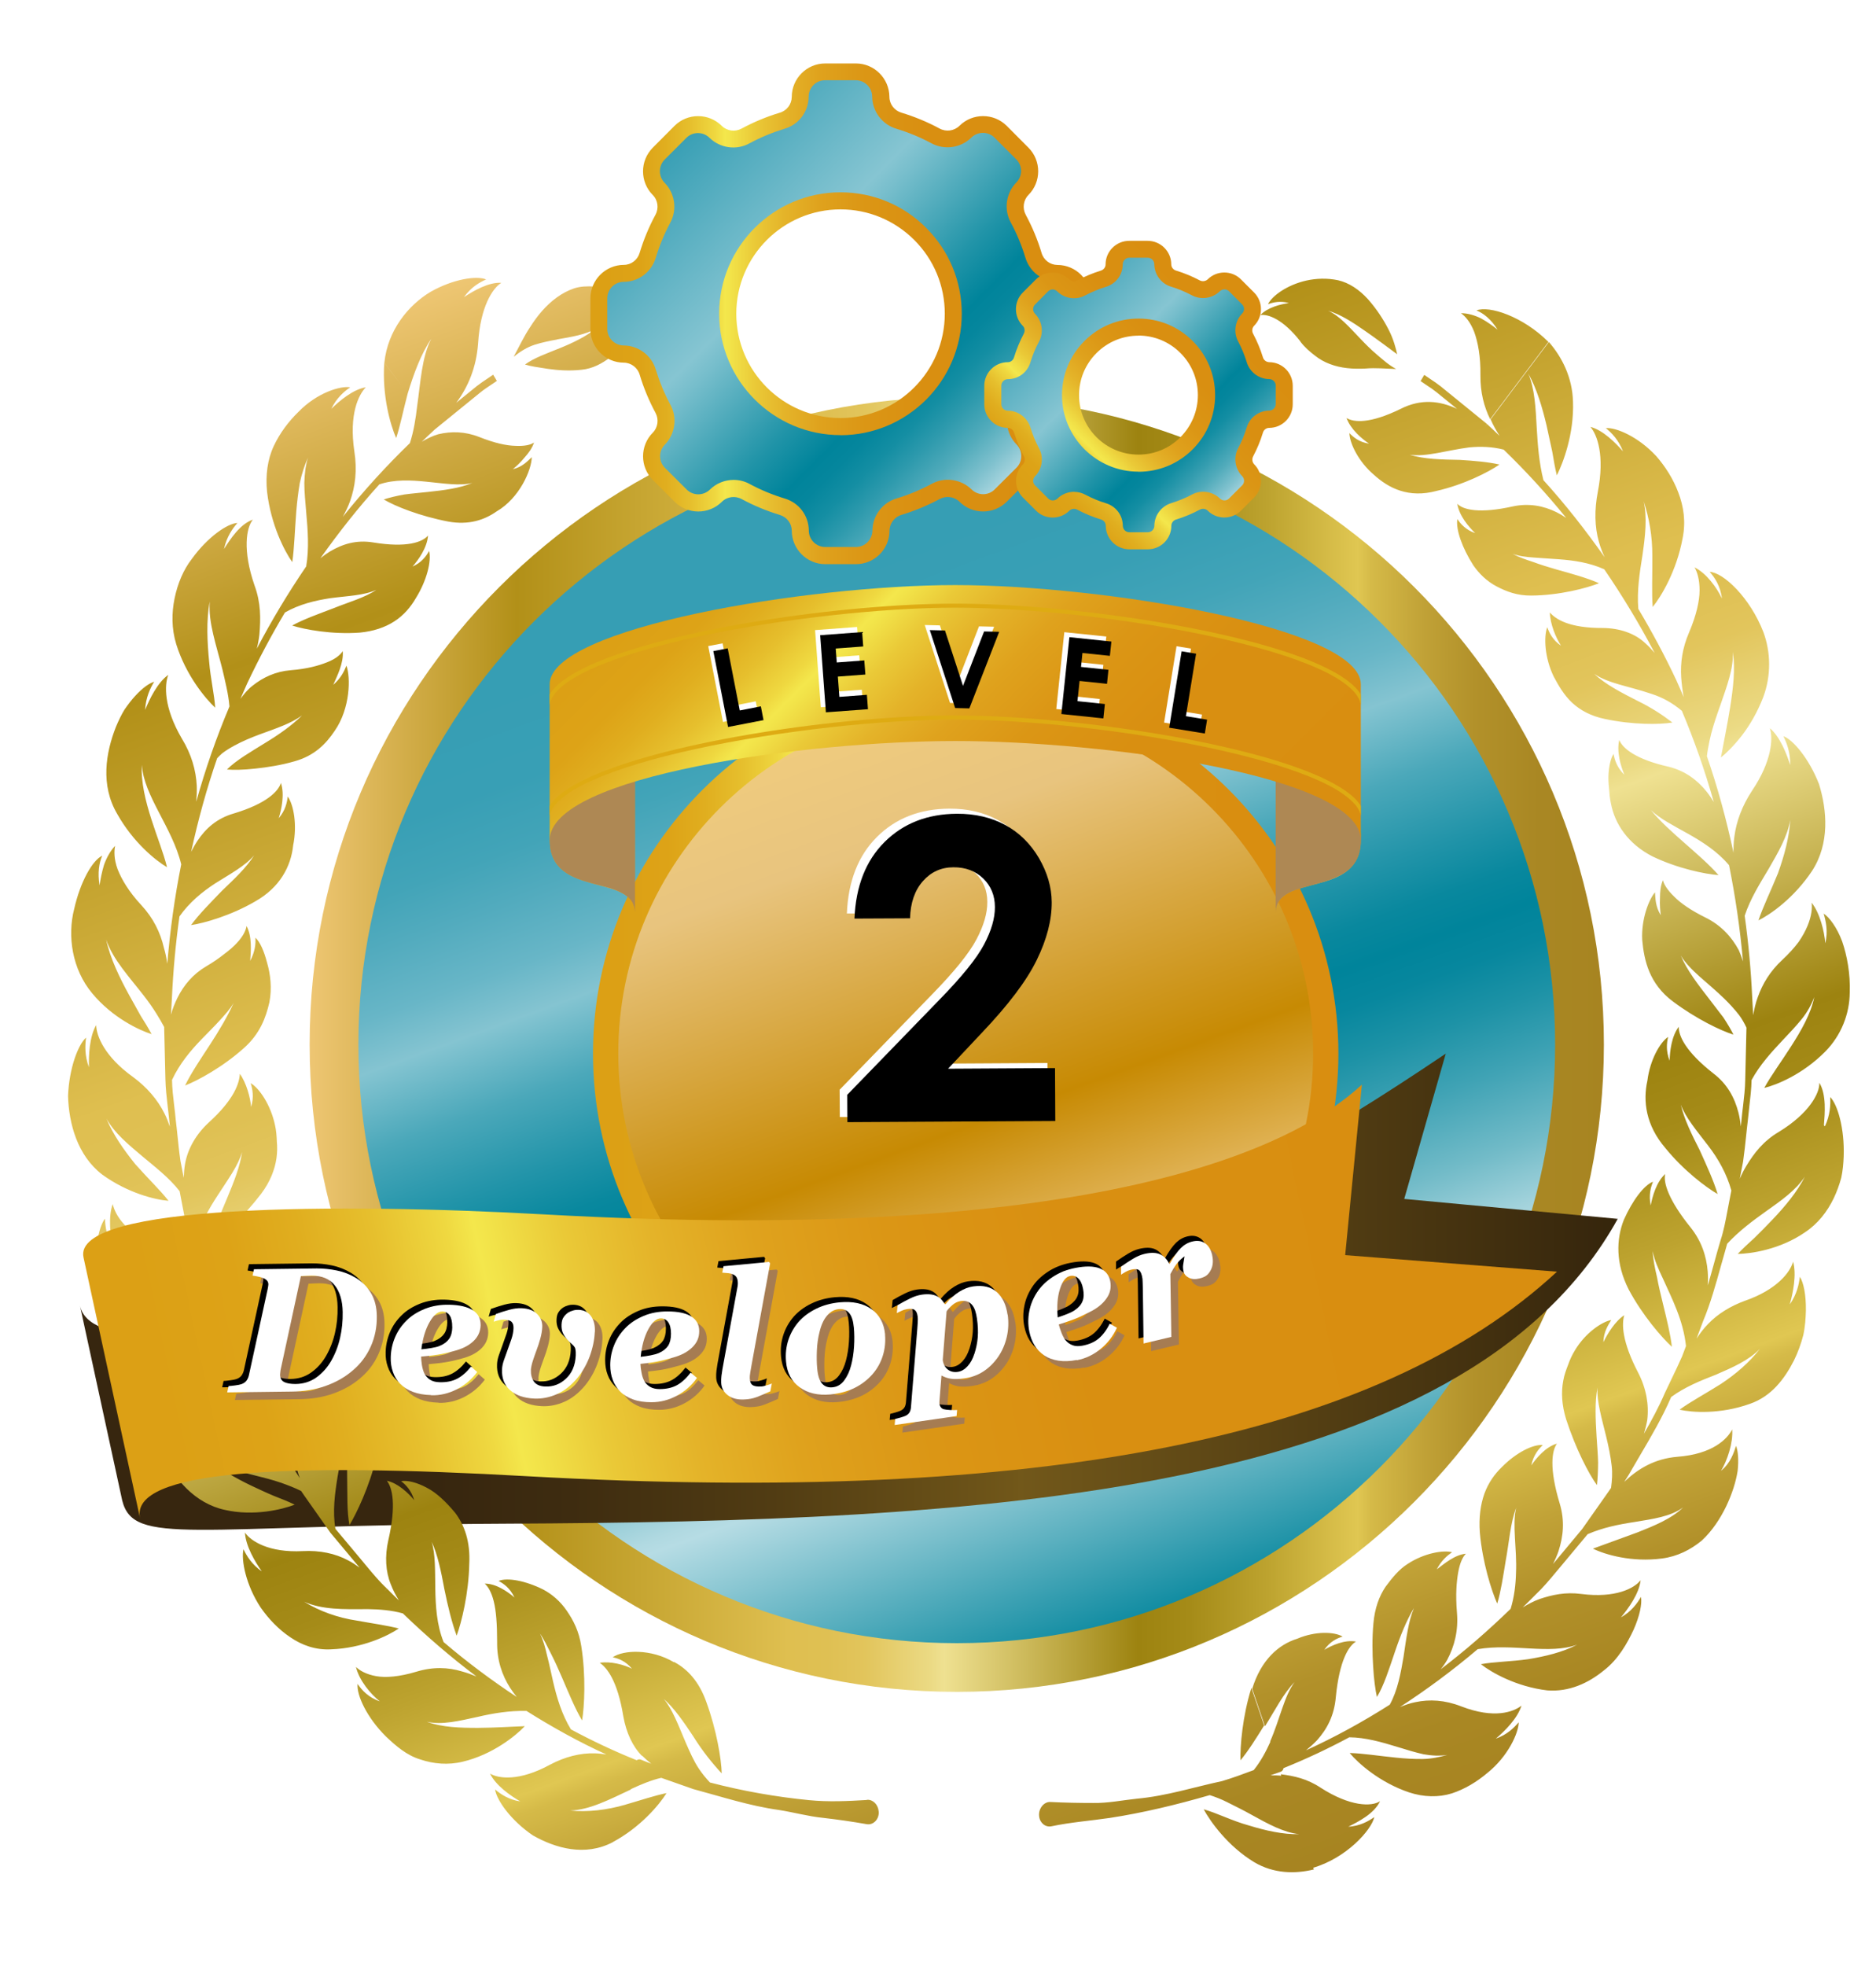 <?xml version="1.0" encoding="UTF-8"?><svg xmlns="http://www.w3.org/2000/svg" xmlns:xlink="http://www.w3.org/1999/xlink" viewBox="0 0 210 220"><defs><style>.cls-1{fill:#a67c52;}.cls-1,.cls-2,.cls-3,.cls-4,.cls-5,.cls-6,.cls-7,.cls-8,.cls-9,.cls-10,.cls-11,.cls-12,.cls-13,.cls-14,.cls-15,.cls-16,.cls-17,.cls-18,.cls-19,.cls-20{stroke-width:0px;}.cls-2{fill:url(#_新規グラデーションスウォッチ_1);}.cls-3{fill:url(#linear-gradient);}.cls-4{fill:#000;}.cls-5{fill:url(#_新規グラデーションスウォッチ_2-4);}.cls-6{fill:#deab13;}.cls-7{fill:url(#_名称未設定グラデーション_5);}.cls-21{isolation:isolate;}.cls-8{fill:none;}.cls-22{filter:url(#drop-shadow-1);}.cls-9{fill:url(#_名称未設定グラデーション_215);}.cls-10{fill:url(#_新規グラデーションスウォッチ_2-3);}.cls-11{fill:url(#linear-gradient-2);}.cls-12{fill:url(#_真ちゅう_艶消し_);}.cls-13{fill:url(#linear-gradient-3);}.cls-14{fill:url(#_新規グラデーションスウォッチ_2);}.cls-15{fill:url(#_新規グラデーションスウォッチ_5-2);}.cls-16{fill:#fff;}.cls-17{fill:#ae8854;}.cls-17,.cls-23{mix-blend-mode:multiply;}.cls-18{fill:url(#_名称未設定グラデーション_41);}.cls-19{fill:url(#_新規グラデーションスウォッチ_5);}.cls-20{fill:url(#_新規グラデーションスウォッチ_2-2);filter:url(#drop-shadow-2);}</style><linearGradient id="_名称未設定グラデーション_215" x1="83.25" y1="51.36" x2="130.95" y2="182.41" gradientUnits="userSpaceOnUse"><stop offset=".1" stop-color="#369eb4"/><stop offset=".18" stop-color="#389fb5"/><stop offset=".23" stop-color="#42a4b8"/><stop offset=".27" stop-color="#52abbe"/><stop offset=".32" stop-color="#68b6c7"/><stop offset=".36" stop-color="#85c4d1"/><stop offset=".36" stop-color="#86c5d2"/><stop offset=".36" stop-color="#84c4d1"/><stop offset=".42" stop-color="#4ba8ba"/><stop offset=".48" stop-color="#2294a9"/><stop offset=".52" stop-color="#09889e"/><stop offset=".55" stop-color="#00849b"/><stop offset=".58" stop-color="#07879e"/><stop offset=".62" stop-color="#1d92a6"/><stop offset=".67" stop-color="#40a3b5"/><stop offset=".73" stop-color="#72bbc8"/><stop offset=".79" stop-color="#b0d9e1"/><stop offset=".8" stop-color="#b6dce4"/><stop offset="1" stop-color="#00849b"/></linearGradient><linearGradient id="_新規グラデーションスウォッチ_1" x1="34.66" y1="116.88" x2="179.54" y2="116.88" gradientUnits="userSpaceOnUse"><stop offset="0" stop-color="#eec673"/><stop offset=".16" stop-color="#b29018"/><stop offset=".37" stop-color="#dfbf50"/><stop offset=".4" stop-color="#dfc053"/><stop offset=".43" stop-color="#e2c55c"/><stop offset=".45" stop-color="#e6ce6d"/><stop offset=".48" stop-color="#ebda84"/><stop offset=".49" stop-color="#efe191"/><stop offset=".64" stop-color="#9d8310"/><stop offset=".68" stop-color="#a58b18"/><stop offset=".74" stop-color="#bda32f"/><stop offset=".81" stop-color="#e0c752"/><stop offset=".82" stop-color="#d5ba48"/><stop offset=".86" stop-color="#c1a237"/><stop offset=".9" stop-color="#b2912a"/><stop offset=".95" stop-color="#a98723"/><stop offset="1" stop-color="#a78421"/></linearGradient><filter id="drop-shadow-1" filterUnits="userSpaceOnUse"><feOffset dx="1" dy="1"/><feGaussianBlur result="blur" stdDeviation="0"/><feFlood flood-color="#000" flood-opacity=".3"/><feComposite in2="blur" operator="in"/><feComposite in="SourceGraphic"/></filter><linearGradient id="_真ちゅう_艶消し_" x1="92.5" y1="79" x2="120.08" y2="154.77" gradientUnits="userSpaceOnUse"><stop offset="0" stop-color="#f0cc7e"/><stop offset=".19" stop-color="#e8c47e"/><stop offset=".6" stop-color="#c78a03"/><stop offset=".79" stop-color="#e3b75e"/><stop offset=".87" stop-color="#efca84"/><stop offset="1" stop-color="#f4e7cf"/></linearGradient><linearGradient id="_新規グラデーションスウォッチ_2" x1="65.37" y1="116.88" x2="148.82" y2="116.88" gradientUnits="userSpaceOnUse"><stop offset=".03" stop-color="#dca015"/><stop offset=".1" stop-color="#dda317"/><stop offset=".15" stop-color="#e0ae1f"/><stop offset=".2" stop-color="#e6bf2d"/><stop offset=".25" stop-color="#efd840"/><stop offset=".27" stop-color="#f4e74c"/><stop offset=".28" stop-color="#f2e349"/><stop offset=".33" stop-color="#eac937"/><stop offset=".39" stop-color="#e4b329"/><stop offset=".46" stop-color="#dfa21d"/><stop offset=".55" stop-color="#db9615"/><stop offset=".67" stop-color="#d98f11"/><stop offset="1" stop-color="#d98e10"/></linearGradient><linearGradient id="_名称未設定グラデーション_41" x1="8.95" y1="144.54" x2="181.09" y2="144.54" gradientUnits="userSpaceOnUse"><stop offset=".23" stop-color="#37260f"/><stop offset=".32" stop-color="#3e2c10"/><stop offset=".45" stop-color="#513c13"/><stop offset=".61" stop-color="#715719"/><stop offset=".61" stop-color="#72581a"/><stop offset="1" stop-color="#35250c"/></linearGradient><linearGradient id="_名称未設定グラデーション_5" x1="73.63" y1="23.22" x2="141.93" y2="210.88" gradientUnits="userSpaceOnUse"><stop offset="0" stop-color="#eec673"/><stop offset=".16" stop-color="#b29018"/><stop offset=".37" stop-color="#dfbf50"/><stop offset=".4" stop-color="#dfc053"/><stop offset=".43" stop-color="#e2c55c"/><stop offset=".45" stop-color="#e6ce6d"/><stop offset=".48" stop-color="#ebda84"/><stop offset=".49" stop-color="#efe191"/><stop offset=".64" stop-color="#9d8310"/><stop offset=".68" stop-color="#a58b18"/><stop offset=".74" stop-color="#bda32f"/><stop offset=".81" stop-color="#e0c752"/><stop offset=".82" stop-color="#d5ba48"/><stop offset=".86" stop-color="#c1a237"/><stop offset=".9" stop-color="#b2912a"/><stop offset=".95" stop-color="#a98723"/><stop offset="1" stop-color="#a78421"/></linearGradient><linearGradient id="_新規グラデーションスウォッチ_2-2" x1="11.87" y1="159.97" x2="169.36" y2="126.49" xlink:href="#_新規グラデーションスウォッチ_2"/><filter id="drop-shadow-2" filterUnits="userSpaceOnUse"><feOffset dx="2" dy="2"/><feGaussianBlur result="blur-2" stdDeviation="0"/><feFlood flood-color="#000" flood-opacity=".3"/><feComposite in2="blur-2" operator="in"/><feComposite in="SourceGraphic"/></filter><linearGradient id="linear-gradient" x1="142.8" y1="91.86" x2="152.33" y2="91.86" gradientUnits="userSpaceOnUse"><stop offset=".03" stop-color="#dca015"/><stop offset=".26" stop-color="#dca216"/><stop offset=".4" stop-color="#dfaa1d"/><stop offset=".52" stop-color="#e4b928"/><stop offset=".62" stop-color="#ebcd38"/><stop offset=".71" stop-color="#f4e74c"/><stop offset=".75" stop-color="#edd23e"/><stop offset=".82" stop-color="#e4b42a"/><stop offset=".88" stop-color="#de9f1b"/><stop offset=".94" stop-color="#da9212"/><stop offset="1" stop-color="#d98e10"/></linearGradient><linearGradient id="linear-gradient-2" x1="61.54" x2="71.07" xlink:href="#linear-gradient"/><linearGradient id="linear-gradient-3" x1="79.61" y1="57.45" x2="134.25" y2="112.09" gradientUnits="userSpaceOnUse"><stop offset=".03" stop-color="#dca015"/><stop offset=".1" stop-color="#dda317"/><stop offset=".15" stop-color="#e0ae1f"/><stop offset=".2" stop-color="#e6bf2d"/><stop offset=".25" stop-color="#efd840"/><stop offset=".27" stop-color="#f4e74c"/><stop offset=".28" stop-color="#f2e349"/><stop offset=".33" stop-color="#eac937"/><stop offset=".39" stop-color="#e4b329"/><stop offset=".46" stop-color="#dfa21d"/><stop offset=".55" stop-color="#db9615"/><stop offset=".67" stop-color="#d98f11"/><stop offset="1" stop-color="#d98e10"/></linearGradient><linearGradient id="_新規グラデーションスウォッチ_5" x1="74.82" y1="15.94" x2="113.1" y2="54.21" gradientTransform="translate(.12 .06) rotate(-.02)" gradientUnits="userSpaceOnUse"><stop offset="0" stop-color="#369eb4"/><stop offset=".35" stop-color="#86c5d2"/><stop offset=".39" stop-color="#77becc"/><stop offset=".59" stop-color="#2194a8"/><stop offset=".68" stop-color="#00849b"/><stop offset=".72" stop-color="#05869d"/><stop offset=".77" stop-color="#148ea3"/><stop offset=".82" stop-color="#2e9aad"/><stop offset=".88" stop-color="#51abbb"/><stop offset=".94" stop-color="#7fc1ce"/><stop offset="1" stop-color="#b6dce4"/></linearGradient><linearGradient id="_新規グラデーションスウォッチ_2-3" x1="65.93" y1="35.07" x2="121.98" y2="35.07" gradientTransform="translate(.12 .06) rotate(-.02)" xlink:href="#_新規グラデーションスウォッチ_2"/><linearGradient id="_新規グラデーションスウォッチ_5-2" x1="115.79" y1="32.66" x2="138.85" y2="55.72" xlink:href="#_新規グラデーションスウォッチ_5"/><linearGradient id="_新規グラデーションスウォッチ_2-4" x1="115.11" y1="56.4" x2="139.53" y2="31.98" gradientTransform="translate(.12 .06) rotate(-.02)" xlink:href="#_新規グラデーションスウォッチ_2"/></defs><g class="cls-21"><g id="_レイヤー_2"><g id="_レイヤー_1-2"><circle class="cls-9" cx="107.1" cy="116.88" r="69.71"/><path class="cls-2" d="M107.1,189.32c-39.94,0-72.44-32.5-72.44-72.44S67.16,44.44,107.1,44.44s72.44,32.5,72.44,72.44-32.5,72.44-72.44,72.44ZM107.1,49.91c-36.93,0-66.98,30.05-66.98,66.98s30.05,66.98,66.98,66.98,66.98-30.05,66.98-66.98-30.05-66.98-66.98-66.98Z"/><g class="cls-22"><circle class="cls-12" cx="106.29" cy="116.88" r="40.31"/><path class="cls-14" d="M107.1,158.61c-23.01,0-41.72-18.72-41.72-41.72s18.72-41.72,41.72-41.72,41.72,18.72,41.72,41.72-18.72,41.72-41.72,41.72ZM107.1,77.99c-21.44,0-38.89,17.45-38.89,38.89s17.45,38.89,38.89,38.89,38.89-17.45,38.89-38.89-17.45-38.89-38.89-38.89Z"/></g><path class="cls-18" d="M13.68,167.9c1.28,5.12,7.66,2.77,43.03,2.6,52.22-.24,107.01-2.79,124.38-34.11l-23.9-2.23,4.65-16.26c-29.49,19.88-39.27,20.84-63.59,22.71-45.33,3.49-87.34,14.51-89.3,5.49l4.73,21.8Z"/><path class="cls-7" d="M145.56,38.22c.48.64,1.03,1.1,1.58,1.53.54.44,1.12.76,1.74.99,1.22.47,2.57.57,3.96.5,1.18-.1,2.28.02,3.45.05-.81-.42-1.48-1.03-2.15-1.6-.68-.57-1.3-1.2-1.9-1.83-1.2-1.25-2.31-2.54-3.58-3.09,1.38.39,2.78,1.31,4.12,2.24,1.34.93,2.6,1.88,3.62,2.63-.14-.63-.41-1.7-.96-2.76-.55-1.07-1.31-2.27-2.3-3.39-1-1.1-2.14-1.85-3.35-2.13-1.22-.26-2.44-.21-3.54.03-2.2.49-3.88,1.75-4.31,2.65.56-.21,1.37-.4,2.34-.13-.93.13-2.39.49-3.2,1.35.82-.14,2.51.41,4.49,2.95ZM163.53,35.04c.47.33,1.05.96,1.49,2.09.42,1.16.73,2.75.7,4.86-.02,1.91.4,3.52,1.09,4.92l6.52-8.65c-2.86-2.86-6.65-4.09-8.05-3.52.74.29,1.63.97,2.36,2.15-.48-.39-1.14-.87-1.85-1.26-.73-.36-1.54-.59-2.26-.58ZM204.17,125.92c.1-1.3.3-3.41-.51-4.76.04,1.2-1.17,3.44-4.52,5.49-1.72,1.01-2.78,2.36-3.67,3.84-.28.46-.51.93-.72,1.42l.37-1.92c.14-.98.25-1.98.35-2.97.06-.54.11-1.07.18-1.62.05-.54.11-1.07.17-1.6.11-.96.23-1.95.25-2.94.92-1.7,2.23-3.13,3.52-4.5.74-.78,1.47-1.55,2.11-2.34.63-.79,1.07-1.6,1.39-2.46-.37,1.88-1.48,3.79-2.59,5.52-1.11,1.74-2.27,3.31-3.01,4.66,1.4-.34,4.3-1.52,6.82-4.06,1.81-1.83,2.73-4.25,2.75-6.6.08-2.1-.3-4.15-.85-5.74-.59-1.59-1.46-2.72-2.07-3.11.23.8.52,1.95.18,3.32-.1-1.3-.59-3.38-1.53-4.54.08.6,0,1.5-.46,2.6-.23.55-.55,1.15-.99,1.79-.48.64-1.08,1.31-1.83,2.01-1.36,1.26-2.21,2.67-2.74,4.16-.25.66-.39,1.34-.52,2.02l-.11-2h0c-.14-3.06-.42-6.11-.84-9.12.62-1.89,1.7-3.6,2.68-5.24,1.07-1.85,2.11-3.64,2.42-5.48-.11,1.96-.68,4.04-1.38,5.98-.8,1.96-1.68,3.77-2.18,5.26,1.32-.65,3.97-2.48,6.01-5.55,1.97-3.05,1.68-6.75.77-9.7-1.13-2.89-2.93-4.99-3.99-5.36.37.73.8,1.82.76,3.23-.38-1.24-1.15-3.2-2.27-4.12.36,1.13.25,3.66-2.01,7.01-1.09,1.66-1.75,3.41-1.97,5.16-.08.59-.1,1.17-.09,1.76-.79-3.69-1.77-7.3-2.98-10.8.04-.29.07-.59.13-.88.1-.55.21-1.1.35-1.64.28-1.08.65-2.14,1.02-3.18.71-2.07,1.5-4.11,1.4-5.96.31,1.91.02,4.15-.3,6.2-.33,2.07-.74,3.99-1.03,5.6.59-.47,1.45-1.31,2.35-2.46.88-1.15,1.73-2.59,2.39-4.3.91-2.44.83-5.06.02-7.25-1.5-3.89-4.49-6.69-6.02-6.76.54.6,1.2,1.55,1.37,2.98-.53-1.17-1.76-2.86-3.07-3.48.31.5.57,1.36.57,2.56,0,1.2-.37,2.83-1.18,4.73-.75,1.74-.98,3.4-.88,4.99.05.75.15,1.49.28,2.23-.28-.64-.55-1.29-.84-1.92l-.34.19.34-.19c-1.28-2.72-2.7-5.37-4.24-7.95-.16-1.99.14-4,.46-5.96.32-2.2.55-4.25.14-6.07.62,1.84.98,3.92.97,6.08.02,2.14-.08,4.16.04,5.74.95-1.17,2.67-4.01,3.35-7.69.38-1.87.11-3.58-.48-5.12-.58-1.55-1.48-2.93-2.46-4.06-2.04-2.21-4.55-3.25-5.65-3.14.62.5,1.42,1.3,1.92,2.6-.82-.95-2.27-2.4-3.65-2.74.76.87,1.62,3.21.83,7.26-.39,2.01-.36,3.93.12,5.6.16.6.39,1.17.64,1.72-2.13-3.03-4.4-5.92-6.85-8.62-.49-1.96-.64-3.93-.75-5.87-.12-2.21-.22-4.36-.95-6.07.95,1.68,1.57,3.78,2.05,5.81.22,1.01.44,2,.64,2.94.16.97.32,1.87.51,2.65.69-1.35,1.95-4.65,1.81-8.28-.08-2.65-1.2-4.92-2.7-6.64l-6.52,8.65c.28.66.63,1.26,1,1.85-.47-.44-.92-.89-1.4-1.32l-.23.31.22-.32-5.18-4.21c-.38-.3-.78-.57-1.19-.84-.22-.14-.43-.29-.65-.44l-.41.69c.22.15.44.3.66.45.39.25.77.51,1.13.8l2.29,1.86c-1.91-.9-4.02-1.16-6.31,0-3.45,1.69-5.26,1.52-6.06,1.02.46,1.27,1.7,2.32,2.52,2.87-1.07-.15-1.75-.71-2.2-1.18.03,1.16,1.04,3.22,2.74,4.66,1.67,1.52,3.9,2.65,7.03,1.81l.88-1.17-.89,1.17c3.01-.68,5.82-2.1,7.04-2.95-1.26-.29-2.83-.42-4.43-.52h0c-2.01-.04-4.02-.07-5.61-.58,1.8.28,4.12-.49,6.66-.82l1.49-1.97-1.49,1.97c1.26-.12,2.56-.08,3.85.25,2.46,2.38,4.8,4.93,7,7.64-.35-.24-.72-.45-1.09-.64-1.46-.72-3.1-1.03-4.91-.64-3.64.81-5.52.4-6.19-.3.21,1.35,1.28,2.58,2,3.28-1.05-.35-1.63-1.03-1.99-1.57-.2,1.15.54,3.23,1.78,5.17.65.94,1.51,1.79,2.62,2.37,1.11.58,2.31,1.04,3.89,1.02,3.11-.02,6.19-.83,7.56-1.38-1.34-.6-3.1-1.07-4.83-1.56-.86-.25-1.72-.51-2.52-.81-.83-.27-1.64-.55-2.32-.92.71.26,1.53.36,2.42.42.87.06,1.8.12,2.76.19,1.65.12,3.41.37,5.08,1.12,2.05,2.99,3.94,6.12,5.64,9.36-.33-.39-.68-.77-1.06-1.1-1.18-1.11-2.88-1.67-4.73-1.69-3.78.02-5.3-.99-5.94-1.74.03,1.3.69,2.86,1.25,3.72-.91-.61-1.32-1.43-1.54-2.07-.41,1.08-.29,3.42.71,5.5.54,1.02,1.15,2.08,2.06,2.94.91.85,2.12,1.51,3.68,1.83,3.09.66,6.11.64,7.56.4-1.06-.82-2.35-1.67-3.87-2.41-1.81-.92-3.63-1.85-4.87-3.03,1.53,1.06,3.92,1.39,6.36,2.22l2.1-1.15h0l-2.1,1.15c1.27.4,2.39,1.03,3.44,1.91,1.38,3.28,2.58,6.69,3.57,10.2-.25-.41-.52-.81-.82-1.18-1.05-1.31-2.42-2.31-4.21-2.76-3.72-.83-5.19-2.08-5.55-3-.32,1.33.17,2.93.57,3.89-.82-.79-1.09-1.67-1.21-2.33-.3.47-.5,1.29-.56,2.25-.03.48-.01,1.01.05,1.55.04.55.08,1.13.21,1.71.43,2.32,1.93,4.56,4.66,5.96,2.83,1.36,5.93,1.99,7.39,2.09-2.02-2.31-5.53-4.78-7.57-7.27,2.1,1.99,6.08,3.01,8.75,6.16.71,3.53,1.24,7.13,1.56,10.77-.13-.43-.29-.85-.47-1.26-.81-1.51-2.01-2.8-3.71-3.64-1.7-.84-2.83-1.64-3.54-2.37-.74-.72-1.14-1.35-1.24-1.83-.27.61-.33,1.32-.33,2.02-.04.71.02,1.39.09,1.91-.61-.96-.6-1.9-.65-2.56-.68.78-1.55,2.99-1.43,5.32.21,2.34.8,4.91,3.42,6.88,2.63,1.97,5.4,3.29,6.79,3.72-.3-.61-.69-1.25-1.12-1.91-.49-.64-1.01-1.32-1.54-2.01-1.28-1.65-2.56-3.3-3.23-4.93.97,1.65,3.01,3.01,4.89,4.85.57.56,1.13,1.16,1.64,1.82.32.43.58.9.82,1.4l-.14,5.84c-.01.97-.13,1.95-.24,2.91-.07.54-.13,1.09-.18,1.62-.03.23-.05.46-.07.69-.06-.53-.14-1.05-.27-1.56-.43-1.66-1.23-3.18-2.82-4.39-3.08-2.41-3.89-4.2-3.86-5.21-.81,1.07-1,2.75-1.02,3.8-.43-1.08-.33-2-.17-2.66-.91.6-2.03,2.58-2.32,4.89-.52,2.31-.16,5.01,2,7.53,2.01,2.49,4.58,4.43,5.86,5.16-.44-1.48-1.23-3.2-2.01-4.92-.89-1.74-1.74-3.48-2.11-5.08.55,1.48,1.8,2.93,3.08,4.61,1.12,1.46,2.04,3.09,2.58,4.99l-.23,1.18c-.07.37-.14.73-.21,1.1-.21,1.1-.42,2.25-.78,3.33-.25.83-.48,1.67-.71,2.51-.23.83-.46,1.67-.71,2.5.03-.52.03-1.04-.01-1.56-.14-1.73-.71-3.42-1.92-4.93-2.44-3.02-3.07-5-2.84-5.97-.97.87-1.43,2.49-1.62,3.52-.24-1.16,0-2.05.26-2.66-1.02.38-2.31,2.12-3.26,4.25-.87,2.17-.94,4.91.53,7.8,1.55,2.91,3.72,5.4,4.84,6.42-.16-1.41-.58-3.09-.99-4.77-.25-1.02-.5-2.05-.68-3.04-.24-1.01-.44-2-.48-2.9.18.99.64,2.02,1.17,3.13.48,1.08,1.05,2.23,1.53,3.48.49,1.25.88,2.6,1.03,4.02l-.43,1.14c-.39.89-.81,1.76-1.23,2.63-.23.49-.46.97-.7,1.47-.68,1.58-1.5,3.09-2.35,4.57.15-.5.28-1,.37-1.52.21-1.71-.1-3.54-1.01-5.3-1.84-3.52-1.85-5.49-1.56-6.44-1.04.67-1.89,2.1-2.34,3.02.03-1.17.54-1.92.88-2.48-1.01.17-2.89,1.42-4.06,3.38-.3.49-.56,1.03-.76,1.61-.22.57-.44,1.15-.55,1.79-.24,1.27-.18,2.72.33,4.35,1.07,3.28,2.52,6.08,3.44,7.34.09-.76.12-1.62.13-2.52-.02-.92-.11-1.92-.17-2.9-.12-1.96-.21-3.9.1-5.49-.09,1.57.48,3.43.98,5.5.25,1.03.48,2.12.61,3.24.1.84.04,1.66-.07,2.48-.11.16-.22.32-.33.48l-2.9,4.12-2.84,3.41c-.14.17-.29.34-.43.51.24-.47.45-.95.62-1.45.53-1.64.72-3.37.13-5.33-1.19-3.93-.88-5.9-.31-6.69-1.23.34-2.29,1.59-2.87,2.43.24-1.15.82-1.83,1.29-2.27-1.08-.11-2.98.84-4.56,2.44-.82.78-1.53,1.77-1.98,3-.44,1.24-.63,2.7-.51,4.34.29,3.32,1.31,6.55,1.95,7.96.4-1.34.66-3.05.94-4.76.38-2.02.53-4.3,1.18-5.96-.47,1.9.1,4.61-.02,7.25-.03,1.33-.19,2.71-.6,4.05-2.5,2.43-5.11,4.7-7.83,6.77.27-.33.51-.68.73-1.06.81-1.52,1.26-3.27,1.09-5.28-.17-2.03-.05-3.43.14-4.51.19-1.09.52-1.74.86-2.08-1.24.1-2.46,1.15-3.26,1.75.51-1,1.19-1.56,1.71-1.92-.96-.26-3.12.09-4.97,1.31-.95.59-1.73,1.55-2.47,2.55-.71,1.05-1.21,2.39-1.36,4.09-.16,1.69-.12,3.43-.03,4.86.08,1.42.25,2.63.42,3.39.77-1.25,1.37-3.15,1.99-4.98.62-1.85,1.32-3.59,2.16-4.98-.63,1.47-.85,3.35-1.17,5.47-.3,1.74-.64,3.72-1.54,5.35-3.05,1.94-6.19,3.66-9.38,5.11.43-.35.85-.72,1.23-1.12,1.11-1.24,1.93-2.74,2.11-4.84.4-4.09,1.44-5.74,2.26-6.21-1.26-.24-2.7.42-3.55.92.65-.94,1.44-1.3,2.05-1.48-.94-.56-3.07-.62-5.08.24-2.11.65-4.06,2.4-5.04,5.6l1.43,4.2c1.09-1.74,2.09-3.72,3.31-4.94-1.15,1.53-1.66,4.2-2.73,6.63l.02.05h0c-.49,1.09-1.08,2.19-1.86,3.16-1.17.44-2.34.87-3.54,1.23-3.06.65-6.23,1.67-9.53,1.97-1.64.17-3.26.51-4.89.48-1.62,0-3.22-.03-4.76-.11-.75-.07-1.41.74-1.3,1.6.08.75.7,1.25,1.37,1.12,2.19-.46,4.38-.62,6.56-.94,3.65-.56,7.45-1.47,11.17-2.55.65.21,1.29.46,1.91.77.97.49,1.88.93,2.8,1.45,1.81,1,3.57,1.97,5.3,2.15-1.81.05-3.8-.41-5.65-.98-1.84-.5-3.63-1.42-5.04-1.8.72,1.33,2.69,4.13,5.68,5.93,2.14,1.26,4.51,1.32,6.65.8l-3.57-10.48c-.43-.05-.86-.06-1.28-.05.37-.14.76-.26,1.13-.4.18-.06.29-.22.33-.41,2.48-1,4.94-2.15,7.36-3.45,1.83.02,3.63.54,5.39,1.08,1,.31,1.98.61,2.92.82.92.16,1.81.21,2.66.07-.87.25-1.78.44-2.75.46-.98.01-1.98-.05-2.95-.15-1.95-.19-3.78-.49-5.23-.52.96,1.15,3.36,3.29,6.64,4.4,1.63.54,3.31.58,4.79.12,1.47-.48,2.82-1.31,3.96-2.27,2.32-1.85,3.52-4.48,3.53-5.69-.52.62-1.33,1.41-2.56,1.83.95-.8,2.42-2.23,2.87-3.69-.89.7-3.04,1.51-6.74.08-1.85-.72-3.55-.81-5.14-.47-.59.11-1.15.32-1.72.54,3-1.95,5.91-4.1,8.7-6.47,3.94-.68,8.04.64,11.14-.51-1.63.86-3.6,1.32-5.49,1.63-1.93.27-3.85.29-5.29.56,1.17.92,3.96,2.52,7.43,2.93,2.42.19,4.59-.8,6.33-2.23,1.6-1.22,2.62-3.03,3.33-4.55.69-1.55.97-2.92.83-3.68-.41.71-1.08,1.64-2.24,2.29.8-.97,2.04-2.64,2.2-4.16-.71.92-2.83,2.03-6.65,1.54-1.74-.23-3.22.08-4.67.57-.66.24-1.28.57-1.88.94.48-.48.97-.94,1.44-1.43h0c.85-.8,1.6-1.7,2.33-2.58.21-.25.42-.5.63-.75l2.87-3.44h0c1.69-.73,3.45-1.09,5.24-1.36,2.03-.34,4.07-.6,5.45-1.64-1.31,1.29-3.3,2.08-5.11,2.8-1.81.66-3.58,1.31-4.99,1.82,1.37.67,4.34,1.55,7.74,1.1,1.7-.22,3.19-.97,4.44-2,1.17-1.08,2.07-2.46,2.74-3.84.66-1.39,1.1-2.78,1.28-3.97.13-1.23.05-2.22-.18-2.79-.26.79-.61,1.92-1.68,2.79.67-1.09,1.37-3.11,1.25-4.63-.54,1.05-2.16,2.76-6.14,3.06-2.52.21-4.38,1.32-5.94,2.8.34-.51.66-1.03.96-1.58.28-.48.55-.95.83-1.42,1.22-2.07,2.48-4.22,3.46-6.49,1.52-1.12,3.29-1.83,5.01-2.5,1.87-.81,3.68-1.6,4.92-2.89-1.16,1.51-2.71,2.84-4.38,3.94-1.71,1.08-3.4,1.98-4.61,2.87,1.41.32,4.55.53,7.86-.65,2.41-.83,3.88-2.78,4.94-4.85.46-.93.8-1.9,1.05-2.85.21-.96.27-1.92.29-2.78.02-1.73-.26-3.11-.68-3.74-.09.83-.34,1.98-1.13,3.1.36-1.25.79-3.33.38-4.79-.32,1.15-1.77,3.12-5.41,4.38-1.61.59-3.03,1.46-4.1,2.58-.5.5-.92,1.07-1.3,1.65l.71-1.9h0c.85-2.02,1.44-4.17,2.02-6.25.23-.83.46-1.65.7-2.47,1.33-1.43,2.83-2.55,4.32-3.61,1.71-1.21,3.37-2.37,4.38-3.91-.87,1.73-2.24,3.36-3.62,4.81-.7.73-1.37,1.42-2.03,2.06-.7.63-1.34,1.23-1.87,1.79,1.42-.02,4.71-.47,7.53-2.42,1.45-.96,2.49-2.31,3.21-3.8.36-.75.64-1.53.85-2.31.17-.79.24-1.6.27-2.38.11-3.13-.69-5.83-1.51-6.64.05.83,0,2.01-.59,3.27ZM195.73,111.59h0-.01s.01,0,.01,0ZM154.48,201.56c-.95.62-3.34.61-6.64-1.51-1.52-1.01-2.97-1.32-4.47-1.51l3.57,10.48c3.77-1.09,6.58-4.23,6.9-5.69-.64.46-1.61,1.01-2.91,1.08,1.09-.55,2.88-1.43,3.56-2.86ZM140.08,188.88c-.99,3.15-1.27,6.53-1.22,8.1.87-1.04,1.76-2.47,2.65-3.9l-1.43-4.2ZM97.03,201.42c-2.14.13-4.3.23-6.44.02-3.61-.35-7.42-1.01-11.12-1.98-.45-.48-.87-.99-1.23-1.53-.59-.88-1.04-1.93-1.46-2.89-.84-1.95-1.5-3.79-2.49-4.94,1.17,1.02,2.25,2.59,3.31,4.19,1.04,1.67,2.16,3.05,3.19,4.15-.04-1.59-.57-4.82-1.72-7.98-.82-2.32-2.14-3.71-3.62-4.49v.04c-2.56-1.53-5.68-1.39-6.86-.56.62.13,1.43.41,2.15,1.28-.87-.45-2.41-.86-3.6-.66.79.54,1.98,1.97,2.64,6.01.32,1.8,1.04,3.36,2.09,4.41v-.04c.33.33.67.63,1.03.91-.39-.15-.79-.3-1.17-.46-.16-.06-.32-.02-.46.07-2.49-1-4.94-2.15-7.36-3.45-1.02-1.67-1.58-3.55-1.99-5.32-.24-1.02-.43-2.01-.67-2.9-.21-.94-.45-1.8-.81-2.51.46.66.85,1.49,1.26,2.3.41.8.8,1.67,1.18,2.55.76,1.76,1.49,3.56,2.28,4.88.26-1.56.44-4.98-.09-8.31-.26-1.69-.89-2.9-1.62-3.96-.73-1.07-1.64-1.84-2.62-2.37-1.98-.99-4.02-1.38-5.02-.97.56.29,1.28.79,1.78,1.85-.76-.65-2.07-1.57-3.33-1.55.36.31.75.92,1.01,1.98.27,1.05.38,2.59.38,4.56-.03,2,.54,3.69,1.45,5.12.23.35.48.69.74,1.02-2.81-1.86-5.56-3.9-8.18-6.14-1.56-3.86-.48-8.44-1.34-11.23.68,1.46,1.07,3.38,1.43,5.33.39,1.91.83,3.73,1.37,5.18.54-1.45,1.35-4.72,1.41-8.03.13-2.5-.54-4.36-1.59-5.73-.98-1.17-2.03-2.21-3.16-2.79-1.11-.6-2.2-.86-2.88-.74.51.39,1.14,1.02,1.47,2.13-.64-.78-1.82-1.91-3.06-2.17.6.77,1.08,2.67.16,6.65-.41,1.81-.3,3.51.27,4.92.24.64.56,1.24.91,1.82-.45-.45-.91-.88-1.35-1.34l-.26.3h0l.25-.31c-.82-.76-1.56-1.66-2.28-2.52-.21-.25-.42-.51-.63-.76l-2.83-3.38c-.34-1.95-.06-3.97.23-5.77.36-2.1.74-3.93.67-5.58.26,1.67.42,3.52.41,5.49.04,1.93-.04,3.96.26,5.44.77-1.26,2.25-4.33,3.02-7.61.39-1.65.34-3.08,0-4.32-.27-1.29-.79-2.41-1.47-3.33-.67-.92-1.5-1.64-2.28-2.17-.72-.56-1.43-.89-1.95-.92.42.5.79,1.33.96,2.46-.55-.87-1.3-2.34-2.47-2.88.46.87.33,2.98-1.19,6.57-1.04,2.41-.95,4.8-.18,6.95-.36-.55-.71-1.1-1.02-1.69-.28-.48-.56-.96-.84-1.44-1.21-2.05-2.45-4.17-3.42-6.41.04-1.99.57-3.85,1.2-5.55.81-1.99,1.67-3.76,1.83-5.35.06,1.64-.38,3.59-.74,5.49-.31,1.88-.66,3.78-.71,5.33,1.05-1.09,3.03-3.72,4.36-6.71.93-2.15,1.16-4.21.71-5.92-.18-.77-.47-1.48-.82-2.13-.32-.66-.65-1.28-1.04-1.8-.76-1.05-1.64-1.77-2.3-1.97.31.59.63,1.45.49,2.61-.28-1-.87-2.57-1.92-3.36.28.96-.06,2.92-2.43,6.15-1.12,1.49-1.47,3.01-1.57,4.59-.03.71.03,1.42.12,2.13l-.71-1.89-.35.16h0s.34-.17.34-.17c-.83-1.98-1.42-4.11-1.99-6.17-.23-.83-.46-1.66-.71-2.5,0,0,0-.01,0-.02.38-1.89,1.38-3.58,2.37-5.09,1.13-1.76,2.27-3.28,2.69-4.8-.22,1.61-.93,3.4-1.68,5.19-.37.9-.77,1.8-1.09,2.66-.28.85-.53,1.66-.68,2.41,1.26-.83,3.53-2.9,5.59-5.58,1-1.34,1.52-2.68,1.71-3.97.09-.64.1-1.28.04-1.89-.02-.62-.07-1.23-.2-1.8-.48-2.28-1.77-4.17-2.73-4.71.21.65.39,1.55.05,2.66-.08-1.04-.53-2.7-1.26-3.71-.05,1.01-.59,2.84-3.5,5.47-1.41,1.31-2.33,2.92-2.63,4.6-.09.51-.13,1.04-.15,1.57l-.37-1.9c-.14-.97-.24-1.94-.34-2.92-.06-.54-.11-1.09-.18-1.62-.05-.55-.11-1.09-.18-1.64-.11-.94-.23-1.92-.24-2.88.84-1.8,2.07-3.27,3.3-4.54.7-.73,1.4-1.41,2-2.07.61-.67,1.21-1.32,1.6-2.01-.68,1.52-1.63,3.11-2.66,4.69-1.03,1.58-2.11,3.17-2.78,4.56,1.38-.53,4.22-2.06,6.62-4.22,1.74-1.56,2.42-3.34,2.82-5.1.3-1.56.12-3.11-.26-4.42-.34-1.3-.79-2.34-1.31-2.8.06.67-.05,1.59-.58,2.59.08-1.04.23-2.72-.41-3.9-.07.49-.38,1.16-1.1,1.92-.36.39-.83.8-1.41,1.23-.55.44-1.21.9-2.03,1.38-1.48.88-2.49,2.1-3.19,3.5-.29.6-.56,1.24-.73,1.9l.11-1.92-.38-.02.38.02c.14-3.05.42-6.08.84-9.08,1.11-1.57,2.52-2.73,3.99-3.69,1.73-1.09,3.38-1.97,4.37-3.15-.84,1.36-2.23,2.66-3.59,3.96-1.27,1.32-2.58,2.63-3.47,3.85,1.44-.21,4.47-1.07,7.16-2.64,2.78-1.56,4.03-3.93,4.27-6.29.47-2.28.05-4.55-.61-5.46-.07.67-.27,1.58-1.01,2.43.31-.99.68-2.64.25-3.95-.29.95-1.62,2.32-5.28,3.42-1.88.54-3.13,1.66-4.06,3.05-.26.39-.49.81-.71,1.24.78-3.58,1.74-7.08,2.91-10.47.18-.18.36-.38.55-.54.43-.33.89-.61,1.35-.86.93-.51,1.88-.9,2.81-1.25,1.88-.69,3.55-1.23,4.79-2.14-1.13,1.12-2.59,2.15-4.18,3.11-1.56.97-3.21,1.91-4.22,2.94.72.06,1.84.05,3.15-.1,1.33-.14,2.91-.38,4.42-.82,2.22-.62,3.52-1.95,4.49-3.41,1.76-2.53,1.79-6.02,1.31-7.29-.24.62-.64,1.43-1.47,2.14.41-.95,1.18-2.42,1.06-3.77-.25.41-.8.88-1.75,1.25-.96.38-2.21.74-4.09.89-1.69.14-3.09.8-4.28,1.75-.52.41-.94.92-1.33,1.45.26-.58.5-1.18.77-1.76h0c1.28-2.7,2.68-5.34,4.21-7.9,1.62-.93,3.39-1.34,5.05-1.6,1.95-.26,3.83-.3,5.18-.94-1.27.88-3.11,1.38-4.76,2.05-1.67.64-3.38,1.24-4.66,1.95,1.39.45,4.49,1.02,7.57.79,1.51-.14,2.82-.58,3.87-1.26,1.05-.68,1.83-1.6,2.41-2.61,1.21-1.94,1.76-4.13,1.48-5.27-.32.58-.85,1.31-1.86,1.75.67-.76,1.63-2.1,1.74-3.47-.63.74-2.38,1.39-6.14.77-1.9-.31-3.43.18-4.84,1.01-.37.23-.73.48-1.07.76,2.06-2.9,4.25-5.68,6.6-8.27,1.7-.57,3.55-.47,5.24-.3,1.97.19,3.75.5,5.17.14-1.4.59-3.17.82-4.98,1.01-.9.1-1.82.17-2.67.29-.82.15-1.6.33-2.27.55,1.29.77,4.09,1.88,7.25,2.48,2.26.4,4-.17,5.38-1.14h0c2.58-1.49,3.92-4.66,3.94-6.07-.46.43-1.07,1.11-2.12,1.34.39-.31.87-.76,1.3-1.29.45-.5.87-1.06,1.07-1.69-.38.27-1.08.42-2.07.37-.98-.02-2.3-.29-4.06-.99-1.6-.63-3.14-.65-4.58-.31h0c-.65.19-1.26.49-1.85.84.48-.45.95-.92,1.44-1.36h0s5.17-4.2,5.17-4.2c.36-.29.75-.54,1.13-.8.22-.15.45-.29.66-.45l-.41-.69c-.21.15-.43.29-.65.44-.4.27-.81.54-1.19.84l-2.29,1.86c1.33-1.78,2.24-3.96,2.44-6.61.25-4.16,1.64-6.22,2.6-6.81-1.42-.1-3.15.92-4.18,1.6.8-1.12,1.77-1.67,2.48-1.98-1.03-.44-3.64-.07-6.21,1.38-2.52,1.51-4.81,4.33-5.18,7.93l2.07,2.75-2.08-2.75c-.26,3.76.71,7.03,1.33,8.44.45-1.35.8-3.14,1.29-4.98h0c.65-2.13,1.46-4.39,2.64-6.13-1.06,2.04-1.19,4.8-1.58,7.53h0c-.16,1.39-.38,2.81-.81,4.14-2.65,2.56-5.16,5.32-7.51,8.25.3-.56.59-1.13.81-1.75.58-1.63.81-3.47.48-5.57-.62-4.18.48-6.34,1.28-7.17-1.41.22-2.97,1.53-3.86,2.41.6-1.24,1.46-1.97,2.12-2.41-1.09-.19-3.72.6-5.8,2.75-1.07,1.04-2.07,2.34-2.76,3.82-.7,1.48-.94,3.29-.75,5.12.43,3.7,1.95,6.64,2.82,7.87.23-1.55.28-3.56.45-5.67.09-1.05.21-2.13.39-3.18.22-1.02.53-1.97.92-2.84-.28.88-.38,1.84-.41,2.84,0,1.03.12,2.14.21,3.26.18,2.01.34,4.07,0,6.07-2.01,2.95-3.86,6.02-5.53,9.21.13-.52.23-1.04.29-1.58.15-1.8.18-3.54-.55-5.52-1.35-3.91-.92-6.45-.18-7.34-1.42.47-2.55,2.21-3.23,3.28.3-1.38.97-2.31,1.5-2.91-1.11.05-3.33,1.56-5.11,4.03-.93,1.2-1.58,2.74-1.92,4.39-.34,1.64-.35,3.4.18,5.14,1.09,3.5,3.29,6.11,4.36,7.11-.08-1.42-.52-3.26-.67-5.1-.22-2.24-.34-4.67.06-6.78-.18,2.33.75,4.92,1.42,7.59l2.1,1.15h0l-2.1-1.15c.3,1.31.67,2.73.79,4.15-1.45,3.43-2.69,6.99-3.72,10.66.05-.59.08-1.18.06-1.77-.09-1.75-.59-3.53-1.68-5.31-2.05-3.51-1.94-6.01-1.51-7.11-1.19.83-2.11,2.72-2.59,3.92.07-1.4.58-2.45,1.01-3.15-.55.15-1.31.7-2.11,1.57-.4.43-.8.95-1.2,1.53-.37.59-.68,1.26-.98,1.97-1.12,2.86-1.75,6.49.16,9.73,1.8,3.2,4.31,5.21,5.57,5.95-.72-2.99-3.04-7.58-2.82-11.46.22,3.49,3.41,7.01,4.41,11.14-.73,3.65-1.25,7.36-1.56,11.12-.09-.6-.2-1.19-.38-1.78-.39-1.69-1.16-3.3-2.54-4.79-1.38-1.48-2.19-2.86-2.64-4-.42-1.14-.4-2.03-.28-2.62-.52.54-.95,1.31-1.24,2.12-.25.82-.41,1.66-.5,2.3-.24-1.39-.05-2.56.3-3.32-1.1.52-2.45,2.9-3.14,5.95-.78,3.02-.25,6.76,2.03,9.47,2.25,2.71,5.24,4.11,6.63,4.55-.33-.63-.75-1.32-1.21-2.04-.41-.73-.85-1.51-1.29-2.31-1.07-1.95-2.13-4.12-2.58-6.22.74,2.21,2.59,4.17,4.24,6.3.5.65.98,1.32,1.41,2.02.29.46.57.95.84,1.45l.14,5.86c.02,1.01.14,2.02.25,2.99.06.54.13,1.07.18,1.62.03.23.05.46.07.69-.17-.5-.36-1-.6-1.47-.77-1.55-1.97-2.95-3.52-4.09-3.2-2.29-4.11-4.61-4.13-5.81-.76,1.29-.85,3.42-.81,4.72-.49-1.31-.44-2.49-.32-3.32-.87.75-1.9,3.4-2.02,6.53.09,3.1,1.05,6.66,3.82,8.79,2.9,2.1,5.98,2.83,7.43,2.94-.95-1.21-2.37-2.57-3.74-4.12-1.25-1.56-2.48-3.29-3.21-5.08.88,1.61,2.44,2.89,4.03,4.23,1.39,1.17,2.97,2.36,4.16,3.89l.23,1.2c.07.36.14.73.21,1.09.21,1.13.43,2.3.79,3.41.24.82.47,1.65.7,2.47.24.87.49,1.75.75,2.62-.26-.47-.53-.93-.85-1.35-1.02-1.36-2.38-2.48-4.22-3.22-3.67-1.49-4.83-3.6-5.1-4.77-.52,1.43-.26,3.55,0,4.82-.69-1.18-.84-2.35-.87-3.19-.7.93-1.38,3.78-.68,6.82.6,3.04,2.13,6.35,5.42,7.75,3.19,1.43,6.3,1.46,7.72,1.25-1.02-.89-2.43-1.83-3.88-2.89-.88-.65-1.78-1.34-2.61-2.09-.78-.77-1.46-1.6-2.02-2.48.71.86,1.64,1.55,2.68,2.17,1.11.6,2.31,1.13,3.5,1.73,1.19.61,2.34,1.29,3.36,2.18l.44,1.17c.39.9.82,1.79,1.24,2.67.23.48.46.96.68,1.43.7,1.61,1.54,3.16,2.4,4.66-.36-.38-.73-.74-1.14-1.06-1.28-1.08-2.74-1.92-4.67-2.23-3.85-.64-5.61-2.34-5.97-3.48-.32,1.56.45,3.53,1.01,4.68-.95-.97-1.42-2.04-1.58-2.86-.56,1.1-.39,3.91.71,6.81.28.72.62,1.44,1.02,2.13.42.68.96,1.29,1.53,1.86,1.16,1.13,2.58,2,4.24,2.36,3.28.76,6.51-.06,7.84-.58-.68-.33-1.47-.65-2.33-.98-.84-.35-1.69-.75-2.58-1.17-1.76-.85-3.57-1.86-4.95-3.15,1.44,1.06,3.38,1.53,5.37,2.02,1,.25,2.01.5,2.99.84.73.26,1.49.55,2.22.91.11.15.22.31.32.47l2.95,4.19,2.85,3.41c.14.17.29.34.43.51-.41-.3-.83-.58-1.28-.81-1.45-.78-3.18-1.14-5.09-1.04-3.81.19-5.81-1.12-6.47-2.08.08,1.53,1.16,3.32,1.89,4.35-1.1-.75-1.7-1.74-2.05-2.48-.28,1.15.25,4.01,1.94,6.55.87,1.24,1.98,2.42,3.3,3.3,1.3.89,2.83,1.45,4.59,1.35,3.47-.13,6.33-1.5,7.55-2.33-1.28-.34-2.93-.56-4.67-.88-2.16-.32-4.21-1.06-5.93-2.12,1.99.9,4.42.86,7.09.83l1.64-1.83h0l-1.64,1.83c1.34.02,2.68.12,3.97.48,2.63,2.54,5.38,4.91,8.24,7.06-.54-.22-1.08-.42-1.64-.57-1.54-.47-3.24-.53-5.11.04-1.87.56-3.41.69-4.5.49-1.09-.2-1.83-.62-2.24-1.03.35,1.51,1.68,3.09,2.67,3.85-1.27-.42-2.03-1.27-2.49-1.95-.12,1.28,1.06,3.8,3.2,5.91,1.08,1.02,2.29,2.08,3.81,2.54,1.49.5,3.11.66,4.78.25,3.3-.79,5.88-2.86,6.93-3.97-1.51.05-3.33.18-5.27.19-1.92,0-4-.05-5.7-.69,1.67.4,3.65-.1,5.65-.53,1.81-.43,3.6-.71,5.5-.68,2.92,1.84,5.91,3.49,8.95,4.88-.43-.07-.86-.12-1.29-.13-1.62-.05-3.34.38-5.02,1.27-3.42,1.87-5.74,1.57-6.71,1,.65,1.35,2.32,2.49,3.38,3.11-1.29-.19-2.21-.82-2.82-1.34.17,1.19,1.77,3.47,4.23,5.14,2.53,1.44,5.84,2.39,8.95.76l1.43-4.2c-2.07.6-4.24.86-6.21.66,2.16-.06,4.38-1.22,6.79-2.35v-.04c1.12-.52,2.25-1,3.41-1.27l3.59,1.26c3.06.82,6.28,1.88,9.6,2.34,1.66.26,3.29.72,4.94.88,1.64.19,3.26.42,4.84.7.77.16,1.47-.57,1.37-1.44-.07-.76-.65-1.33-1.3-1.28ZM70.6,200.22l.74-2.17h0l-.74,2.17ZM62.36,37.98c1.66-.29,3.18-.53,4.35-1.21-1.13.89-2.56,1.59-4.02,2.18-1.45.59-2.92,1.1-3.92,1.84.58.19,1.47.32,2.59.49,1.12.16,2.4.24,3.7.1,1.3-.12,2.33-.71,3.25-1.39.92-.66,1.65-1.56,2.23-2.53,1.15-1.94,1.69-4.15,1.5-5.16-.31.58-.8,1.34-1.68,1.87.59-.79,1.49-2.16,1.65-3.45-.6.76-2.17,1.61-5.44,1.34-.82-.05-1.61-.02-2.31.21-.7.24-1.35.59-1.94,1.02-1.19.86-2.17,2.03-2.97,3.3-.69,1.02-1.25,2.23-1.85,3.33.73-.58,1.5-1.07,2.34-1.34.84-.27,1.7-.44,2.53-.59ZM68.58,206.14c3.12-1.67,5.23-4.2,6.03-5.49-1.3.26-2.89.8-4.6,1.29l-1.43,4.2Z"/><path class="cls-20" d="M150.44,119.38c-7.46,6.92-29.28,17.99-91.55,14.51-22.79-1.27-52.85-1.18-51.54,4.82l6.33,29.19c-1.18-5.42,16.23-6.24,43.36-4.71,57.48,3.22,95.17-4.27,115.25-22.89l-23.71-1.85,1.87-19.07Z"/><path class="cls-3" d="M152.33,94.01c0,6.57-9.53,3.63-9.53,8.16v-20.62s9.53,4.31,9.53,12.46Z"/><path class="cls-11" d="M61.54,94.01c0,6.57,9.54,3.63,9.54,8.16v-20.62s-9.54,4.31-9.54,12.46Z"/><path class="cls-17" d="M152.33,94.01c0,6.57-9.53,3.63-9.53,8.16v-20.62s9.53,4.31,9.53,12.46Z"/><path class="cls-17" d="M61.54,94.01c0,6.57,9.54,3.63,9.54,8.16v-20.62s-9.54,4.31-9.54,12.46Z"/><path class="cls-13" d="M106.93,65.47c-16.58,0-45.4,4.76-45.4,11.1v17.45c0-7.25,28.81-11.1,45.4-11.1s45.4,3.85,45.4,11.1v-17.45c0-6.34-28.81-11.1-45.4-11.1Z"/><path class="cls-6" d="M147.83,74.44c-9-4.1-28.43-6.89-40.9-6.89-12.47,0-31.9,2.79-40.9,6.89-2.18,1-3.78,2.07-4.5,3.26v1.2c.13-1.33,1.82-2.76,4.66-4.04,2.96-1.35,7.09-2.56,11.75-3.58,9.32-2.03,20.71-3.28,28.99-3.28s19.67,1.24,28.98,3.28c4.66,1.02,8.8,2.23,11.75,3.58,2.83,1.28,4.53,2.71,4.66,4.04v-1.2c-.72-1.19-2.32-2.26-4.5-3.26Z"/><path class="cls-6" d="M147.85,86.96c-9-4.1-28.45-6.89-40.92-6.9-12.47,0-31.91,2.8-40.92,6.9-2.16.99-3.75,2.04-4.48,3.22v1.08c.24-1.28,1.92-2.66,4.64-3.88,2.96-1.35,7.1-2.57,11.76-3.58,9.32-2.03,20.73-3.28,29-3.28,8.27,0,19.67,1.24,29,3.28,4.66,1.02,8.8,2.23,11.76,3.58,2.72,1.23,4.4,2.6,4.64,3.88v-1.08c-.73-1.18-2.32-2.23-4.48-3.22Z"/><path class="cls-19" d="M118.36,30.59c-1.25-.01-2.34-.84-2.69-2.04-.43-1.41-1-2.78-1.69-4.08-.61-1.09-.42-2.46.45-3.35,1.09-1.09,1.09-2.86,0-3.95l-2.43-2.43c-1.09-1.09-2.86-1.09-3.95,0-.89.88-2.25,1.06-3.35.46-1.3-.7-2.67-1.26-4.08-1.69-1.2-.35-2.03-1.44-2.04-2.68,0-1.54-1.25-2.79-2.79-2.79h-3.44c-1.54,0-2.79,1.25-2.79,2.79-.01,1.25-.84,2.34-2.04,2.69-1.41.43-2.78,1-4.08,1.69-1.09.61-2.45.42-3.35-.45-1.09-1.09-2.86-1.09-3.95,0l-2.43,2.44c-1.09,1.09-1.09,2.86,0,3.95.88.89,1.06,2.25.46,3.35-.7,1.3-1.26,2.67-1.69,4.08-.35,1.2-1.44,2.02-2.69,2.03-1.54,0-2.79,1.25-2.79,2.79v3.44c0,1.54,1.25,2.79,2.79,2.79,1.25.01,2.34.84,2.69,2.04.43,1.41,1,2.78,1.69,4.08.61,1.09.42,2.46-.45,3.35-1.09,1.09-1.09,2.86,0,3.95l2.44,2.44c1.09,1.09,2.86,1.09,3.95,0,.89-.88,2.25-1.06,3.35-.46,1.3.7,2.67,1.26,4.08,1.69,1.2.35,2.02,1.44,2.03,2.68,0,1.54,1.25,2.79,2.79,2.79h3.44c1.54,0,2.79-1.25,2.79-2.79.01-1.25.84-2.34,2.04-2.69,1.41-.43,2.78-1,4.08-1.69,1.09-.61,2.45-.42,3.35.45,1.09,1.09,2.86,1.09,3.95,0l2.44-2.43c1.09-1.09,1.09-2.86,0-3.95-.88-.89-1.06-2.25-.46-3.35.7-1.3,1.26-2.67,1.69-4.08.35-1.2,1.44-2.03,2.68-2.04,1.54,0,2.79-1.25,2.79-2.79v-3.44c0-1.54-1.25-2.79-2.79-2.79ZM94.09,47.74c-6.98,0-12.63-5.65-12.63-12.63s5.65-12.63,12.63-12.63c6.98,0,12.63,5.65,12.63,12.63,0,6.98-5.65,12.63-12.63,12.63Z"/><path class="cls-10" d="M92.38,63.13c-2.06,0-3.74-1.68-3.75-3.74,0-.82-.55-1.53-1.34-1.77-1.48-.45-2.91-1.04-4.26-1.77-.73-.4-1.64-.28-2.22.3-1.46,1.45-3.83,1.45-5.29,0l-2.44-2.44c-1.46-1.46-1.46-3.84,0-5.3.57-.58.69-1.49.3-2.21-.73-1.36-1.33-2.79-1.77-4.26-.23-.8-.96-1.35-1.78-1.36-2.06,0-3.74-1.68-3.74-3.75v-3.44c0-2.06,1.68-3.74,3.74-3.75.82,0,1.54-.55,1.77-1.34.45-1.48,1.04-2.91,1.77-4.26.4-.73.28-1.64-.3-2.22-1.45-1.46-1.45-3.83,0-5.29l2.43-2.44c1.46-1.46,3.84-1.46,5.3,0,.58.57,1.49.69,2.21.3,1.36-.73,2.79-1.33,4.26-1.77.81-.23,1.35-.95,1.36-1.78,0-2.05,1.68-3.74,3.74-3.74h3.44c2.06,0,3.74,1.68,3.75,3.74,0,.81.56,1.54,1.35,1.77,1.48.45,2.91,1.04,4.26,1.77.73.4,1.64.28,2.23-.3,1.46-1.45,3.83-1.45,5.29,0l2.43,2.44c1.46,1.46,1.46,3.84,0,5.3-.57.58-.69,1.49-.3,2.21.73,1.36,1.33,2.79,1.77,4.26.23.81.95,1.35,1.78,1.36,2.06,0,3.74,1.68,3.74,3.74v3.44c0,2.06-1.68,3.74-3.74,3.75-.82,0-1.53.55-1.76,1.35-.45,1.48-1.04,2.91-1.77,4.26-.4.73-.28,1.64.3,2.23,1.45,1.46,1.45,3.83,0,5.29l-2.44,2.43c-1.46,1.46-3.84,1.46-5.3,0-.58-.57-1.49-.69-2.21-.3-1.36.73-2.79,1.32-4.26,1.77-.8.23-1.35.96-1.36,1.78,0,2.06-1.68,3.74-3.75,3.74h-3.44ZM82.12,53.7c.62,0,1.25.15,1.82.47,1.23.66,2.54,1.2,3.89,1.61,1.6.47,2.7,1.91,2.71,3.59,0,1.02.83,1.84,1.84,1.84h3.44c1.01,0,1.83-.83,1.84-1.84.01-1.66,1.13-3.14,2.73-3.6,1.34-.41,2.65-.95,3.89-1.62,1.44-.8,3.28-.55,4.47.61.72.72,1.89.72,2.6,0l2.44-2.43c.71-.71.71-1.88,0-2.6-1.17-1.19-1.42-3.03-.62-4.49.66-1.23,1.2-2.54,1.61-3.89.46-1.6,1.91-2.7,3.59-2.72,1.02,0,1.84-.83,1.84-1.84v-3.44c0-1.01-.83-1.83-1.84-1.83h0c-1.68-.01-3.13-1.11-3.6-2.73-.41-1.34-.95-2.65-1.62-3.89-.8-1.44-.55-3.28.61-4.47.72-.72.72-1.89,0-2.6l-2.43-2.43c-.71-.71-1.88-.71-2.6,0-1.19,1.17-3.03,1.42-4.49.62-1.23-.66-2.54-1.2-3.89-1.61-1.58-.46-2.7-1.93-2.72-3.59,0-1.02-.83-1.84-1.84-1.84h-3.44c-1.01,0-1.83.83-1.83,1.84-.01,1.69-1.11,3.14-2.73,3.6-1.34.41-2.65.95-3.89,1.62-1.44.8-3.28.55-4.47-.61-.72-.72-1.89-.72-2.6,0l-2.43,2.43c-.71.72-.71,1.88,0,2.6,1.17,1.19,1.42,3.03.62,4.48-.66,1.23-1.2,2.54-1.61,3.89-.47,1.6-1.91,2.7-3.59,2.71-1.02,0-1.84.83-1.84,1.84v3.44c0,1.01.83,1.83,1.84,1.84,1.66.01,3.14,1.13,3.6,2.73.41,1.34.95,2.65,1.62,3.89.8,1.44.55,3.28-.61,4.47-.72.72-.72,1.89,0,2.6l2.44,2.43c.71.71,1.88.71,2.6,0,.72-.71,1.69-1.08,2.66-1.08ZM94.09,48.69c-7.49,0-13.58-6.09-13.59-13.58,0-7.49,6.09-13.59,13.58-13.59h0c3.63,0,7.04,1.41,9.6,3.98,2.57,2.57,3.98,5.98,3.98,9.61,0,7.49-6.09,13.59-13.58,13.59h0ZM94.09,23.43h0c-6.44,0-11.67,5.24-11.67,11.68,0,6.44,5.24,11.67,11.67,11.67h0c6.44,0,11.67-5.24,11.67-11.68,0-3.12-1.22-6.05-3.42-8.25-2.21-2.2-5.14-3.42-8.25-3.42Z"/><path class="cls-15" d="M142.08,41.49c-.75,0-1.41-.51-1.62-1.23-.26-.85-.6-1.67-1.02-2.46-.37-.66-.25-1.48.27-2.02.66-.66.65-1.72,0-2.38l-1.46-1.47c-.66-.66-1.72-.65-2.38,0-.54.53-1.36.64-2.02.28-.78-.42-1.61-.76-2.46-1.02-.72-.21-1.22-.87-1.23-1.62,0-.93-.75-1.68-1.68-1.68h-2.07c-.93,0-1.68.75-1.68,1.68,0,.75-.51,1.41-1.23,1.62-.85.26-1.67.6-2.46,1.02-.66.36-1.48.25-2.02-.27-.66-.66-1.72-.65-2.38,0l-1.46,1.47c-.66.66-.65,1.72,0,2.38.53.54.64,1.36.28,2.02-.42.78-.76,1.61-1.02,2.46-.21.72-.87,1.22-1.62,1.23-.93,0-1.68.75-1.68,1.68v2.07c0,.93.75,1.68,1.68,1.68.75,0,1.41.51,1.62,1.23.26.85.6,1.67,1.02,2.46.36.66.25,1.48-.27,2.02-.66.66-.65,1.72,0,2.38l1.47,1.47c.66.66,1.72.65,2.38,0,.54-.53,1.36-.64,2.02-.28.78.42,1.61.76,2.46,1.02.72.21,1.22.87,1.23,1.62,0,.93.75,1.68,1.68,1.68h2.07c.93,0,1.68-.75,1.68-1.68,0-.75.51-1.41,1.23-1.62.85-.26,1.67-.6,2.46-1.02.66-.36,1.48-.25,2.02.27.66.66,1.72.65,2.38,0l1.47-1.47c.66-.66.65-1.72,0-2.38-.53-.54-.64-1.36-.28-2.02.42-.78.76-1.61,1.02-2.46.21-.72.87-1.22,1.62-1.23.93,0,1.68-.75,1.68-1.68v-2.07c0-.93-.75-1.68-1.68-1.68ZM127.45,51.82c-4.2,0-7.61-3.41-7.61-7.61s3.41-7.61,7.61-7.61,7.61,3.41,7.61,7.61-3.41,7.61-7.61,7.61Z"/><path class="cls-5" d="M126.42,61.47c-1.45,0-2.64-1.18-2.64-2.64,0-.32-.22-.61-.54-.7-.92-.28-1.8-.65-2.64-1.09-.3-.17-.66-.12-.9.11-1.02,1.02-2.7,1.02-3.72,0l-1.47-1.47c-1.03-1.03-1.03-2.7,0-3.73.22-.23.27-.59.11-.88-.45-.85-.82-1.73-1.1-2.64-.09-.33-.39-.55-.71-.55-1.45,0-2.63-1.19-2.63-2.64v-2.07c0-1.45,1.18-2.64,2.63-2.64.33,0,.61-.22.7-.54.28-.92.65-1.8,1.09-2.64.16-.3.12-.66-.11-.89-1.02-1.02-1.02-2.7,0-3.72l1.47-1.47c1.03-1.03,2.7-1.03,3.73,0,.23.23.59.27.88.12.85-.45,1.73-.82,2.64-1.1.33-.1.55-.38.55-.71,0-1.44,1.18-2.63,2.64-2.63h2.07c1.45,0,2.64,1.18,2.64,2.63,0,.32.22.61.54.7.92.28,1.81.65,2.64,1.09.3.16.66.11.9-.11,1.02-1.02,2.7-1.02,3.72,0l1.47,1.47c1.03,1.03,1.03,2.7,0,3.73-.22.23-.27.59-.11.88.45.85.82,1.73,1.1,2.64.09.32.38.54.71.55,1.45,0,2.63,1.19,2.63,2.64v2.07c0,1.45-1.18,2.64-2.64,2.64-.32,0-.61.22-.7.54-.28.92-.65,1.81-1.09,2.64-.16.3-.11.66.11.89,1.02,1.02,1.02,2.7,0,3.72l-1.47,1.47c-1.03,1.02-2.7,1.03-3.73,0-.23-.22-.59-.27-.88-.11-.85.45-1.73.82-2.64,1.1-.33.09-.55.39-.55.71,0,1.45-1.18,2.63-2.64,2.63h-2.07ZM120.24,55.04c.44,0,.88.11,1.28.33.72.38,1.48.7,2.27.94,1.12.33,1.89,1.34,1.9,2.52,0,.41.33.73.73.73h2.07c.4,0,.73-.33.73-.73,0-1.17.8-2.21,1.92-2.54.78-.24,1.54-.55,2.27-.94,1.01-.56,2.31-.38,3.14.43.29.29.75.29,1.03,0l1.47-1.47c.28-.28.28-.74,0-1.03-.82-.84-1-2.13-.44-3.15.38-.71.7-1.48.94-2.27.32-1.12,1.34-1.9,2.52-1.91.41,0,.73-.33.74-.73v-2.07c0-.4-.33-.72-.73-.73h0c-1.17,0-2.21-.8-2.53-1.92-.24-.78-.55-1.54-.94-2.27-.56-1.01-.38-2.31.43-3.14.29-.29.29-.75,0-1.03l-1.46-1.47c-.28-.28-.74-.28-1.03,0-.84.82-2.13,1-3.16.44-.72-.38-1.48-.7-2.27-.94-1.11-.32-1.9-1.36-1.91-2.52,0-.41-.33-.73-.73-.73h-2.07c-.4,0-.72.33-.73.73,0,1.19-.78,2.21-1.92,2.54-.78.24-1.54.56-2.27.94-1.01.56-2.31.38-3.14-.44-.29-.29-.75-.29-1.03,0l-1.46,1.47c-.28.28-.28.74,0,1.03.82.84,1,2.13.43,3.15-.38.71-.7,1.48-.94,2.27-.33,1.13-1.34,1.9-2.53,1.9-.41,0-.73.33-.73.73v2.07c0,.4.33.73.73.73,1.17,0,2.21.8,2.54,1.92.24.78.56,1.54.94,2.27.56,1.01.38,2.31-.43,3.14-.29.29-.29.75,0,1.03l1.47,1.47c.28.28.74.28,1.03,0,.51-.5,1.19-.76,1.88-.76ZM127.45,52.78c-4.72,0-8.57-3.84-8.57-8.56,0-2.29.89-4.44,2.51-6.06,1.62-1.62,3.77-2.51,6.06-2.51h0c2.29,0,4.44.89,6.06,2.51,1.62,1.62,2.51,3.77,2.51,6.06,0,2.29-.89,4.44-2.51,6.06s-3.77,2.51-6.06,2.51h0ZM127.45,37.56h0c-1.78,0-3.45.69-4.71,1.95-1.26,1.26-1.95,2.93-1.95,4.71,0,3.67,2.99,6.65,6.65,6.65h0c1.78,0,3.45-.69,4.7-1.95s1.95-2.93,1.95-4.71c0-1.78-.69-3.45-1.95-4.71-1.26-1.26-2.93-1.95-4.7-1.95Z"/><path class="cls-16" d="M101.03,102.19l-6.23.03c.15-3.62,1.27-6.48,3.37-8.57,2.1-2.09,4.8-3.14,8.1-3.16,2.04-.01,3.84.41,5.41,1.26,1.57.85,2.82,2.09,3.77,3.7.94,1.62,1.42,3.26,1.43,4.94.01,1.99-.54,4.14-1.67,6.45-1.12,2.31-3.18,5.04-6.18,8.19l-3.75,3.99,11.97-.07.03,5.92-23.27.13-.02-3.06,10.33-10.65c2.5-2.56,4.16-4.61,4.98-6.16.82-1.55,1.23-2.95,1.22-4.2,0-1.29-.44-2.36-1.31-3.2s-1.98-1.26-3.33-1.25c-1.37,0-2.51.52-3.42,1.55-.91,1.03-1.39,2.41-1.44,4.17Z"/><path class="cls-4" d="M101.88,102.76l-6.23.03c.15-3.62,1.27-6.48,3.37-8.57,2.1-2.09,4.8-3.14,8.1-3.16,2.04-.01,3.84.41,5.41,1.26,1.57.85,2.82,2.09,3.77,3.7.94,1.62,1.42,3.26,1.43,4.94.01,1.99-.54,4.14-1.67,6.45-1.12,2.31-3.18,5.04-6.18,8.19l-3.75,3.99,11.97-.07.03,5.92-23.27.13-.02-3.06,10.33-10.65c2.5-2.56,4.16-4.61,4.98-6.16.82-1.55,1.23-2.95,1.22-4.2,0-1.29-.44-2.36-1.31-3.2s-1.98-1.26-3.33-1.25c-1.37,0-2.51.52-3.42,1.55-.91,1.03-1.39,2.41-1.44,4.17Z"/><g class="cls-23"><path class="cls-1" d="M40.69,143.84c.72.44,1.29,1.01,1.71,1.73.42.72.63,1.56.64,2.55.02,1.23-.21,2.36-.68,3.41-.47,1.05-1.14,1.94-2.02,2.68-.87.75-1.88,1.32-3.04,1.73-1.16.41-2.44.62-3.84.63l-7.17.09.16-.71c.16,0,.4-.03.72-.07.32-.04.56-.09.71-.14.25-.09.44-.22.57-.39.13-.18.22-.38.27-.6l2.1-9.64c.03-.14.05-.25.06-.34.01-.09.02-.16.02-.2,0-.27-.14-.48-.42-.63-.28-.15-.73-.26-1.35-.35l.16-.71,7.04-.09c.72,0,1.47.07,2.24.23.77.16,1.48.44,2.13.83ZM37.93,153.12c.45-.79.78-1.64.99-2.57.21-.92.31-1.88.29-2.89-.02-1.25-.31-2.25-.89-2.98-.58-.73-1.44-1.09-2.59-1.08-.23,0-.45.01-.67.02-.22.01-.4.02-.53.03l-2.24,10.35c-.02.1-.05.22-.06.36s-.03.24-.03.3c0,.41.16.69.46.84.3.15.73.22,1.27.22.88-.01,1.66-.25,2.33-.73s1.23-1.1,1.67-1.87Z"/><path class="cls-1" d="M49.1,156.96c-.77-.02-1.45-.14-2.03-.36-.58-.22-1.06-.53-1.43-.91-.37-.38-.64-.83-.81-1.33-.18-.5-.26-1.05-.24-1.65.02-.76.18-1.5.48-2.21.3-.71.74-1.35,1.32-1.91.54-.54,1.23-.96,2.05-1.29.82-.32,1.72-.47,2.71-.45,1.16.03,2.03.23,2.63.62.6.38.88.94.87,1.68-.02.7-.29,1.3-.83,1.8s-1.25.85-2.16,1.08c-.72.2-1.32.33-1.83.41-.5.08-1.12.15-1.84.21,0,.28.04.61.09.96.06.36.15.66.27.92.15.29.36.53.64.71.28.18.64.27,1.08.28.76.02,1.41-.11,1.95-.39.54-.28,1.06-.73,1.56-1.36l.69.61c-.6.81-1.36,1.45-2.28,1.93-.92.47-1.88.7-2.88.67ZM51.48,149.34c.01-.55-.08-.97-.27-1.27-.19-.3-.47-.45-.82-.46-.5-.01-.98.38-1.44,1.18s-.77,1.82-.92,3.05c.38-.04.76-.08,1.14-.15.38-.06.68-.14.9-.23.49-.2.84-.47,1.07-.8s.34-.77.35-1.33Z"/><path class="cls-1" d="M67.43,149.91c-.04.91-.24,1.83-.58,2.75-.35.92-.82,1.73-1.4,2.43-.7.82-1.45,1.41-2.27,1.77-.82.36-1.66.53-2.52.49-1.15-.05-2.05-.36-2.7-.93s-.96-1.35-.91-2.35c.01-.31.08-.64.2-.99s.27-.76.44-1.23c.15-.4.29-.8.42-1.19.13-.39.2-.77.22-1.12.02-.35-.05-.6-.2-.76-.15-.16-.42-.24-.82-.26-.21,0-.42.01-.64.07-.22.05-.41.11-.56.16l.25-.86c.53-.19,1.04-.35,1.52-.48.48-.13.94-.19,1.36-.17.77.03,1.35.25,1.75.66.4.4.59.89.56,1.46-.02.42-.1.86-.23,1.33-.13.47-.27.88-.41,1.25-.12.33-.26.71-.4,1.14-.14.43-.21.78-.23,1.03-.02.55.09.99.34,1.34.25.34.67.53,1.26.55.88.04,1.65-.25,2.33-.88.67-.63,1.04-1.49,1.09-2.6,0-.11,0-.23,0-.36,0-.13-.03-.28-.06-.44-.06-.15-.2-.32-.4-.49-.2-.18-.37-.34-.5-.49-.18-.2-.33-.42-.46-.69-.13-.26-.19-.6-.17-1,.02-.34.09-.62.24-.82.14-.21.31-.37.5-.5.16-.1.35-.18.57-.24.22-.06.42-.08.61-.07.6.03,1.06.26,1.38.71s.47,1.04.43,1.79Z"/><path class="cls-1" d="M73.77,157.76c-.77,0-1.46-.1-2.04-.31s-1.07-.5-1.45-.88c-.37-.38-.66-.81-.84-1.31-.19-.5-.28-1.05-.28-1.65,0-.76.14-1.5.43-2.22.28-.72.71-1.36,1.27-1.94.53-.55,1.2-.99,2.02-1.34s1.71-.51,2.69-.51c1.16,0,2.04.18,2.64.55s.91.92.91,1.66-.26,1.31-.79,1.82c-.52.51-1.23.88-2.13,1.13-.71.21-1.32.36-1.82.46s-1.11.17-1.84.25c.01.28.05.6.12.96.06.36.16.66.29.91.15.29.37.52.66.69.28.17.65.26,1.08.26.76,0,1.41-.15,1.94-.44.53-.29,1.04-.76,1.53-1.4l.71.59c-.58.83-1.33,1.49-2.23,1.98-.91.49-1.86.74-2.86.74ZM75.96,150.08c0-.55-.1-.97-.3-1.26s-.48-.44-.83-.44c-.5,0-.97.41-1.41,1.22-.44.81-.73,1.84-.85,3.08.38-.04.76-.1,1.13-.17.37-.07.67-.16.89-.25.48-.21.83-.49,1.05-.82.21-.34.32-.78.32-1.34Z"/><path class="cls-1" d="M87.06,142.21l-2.09,11.44c-.04.19-.08.44-.13.75s-.07.54-.06.69c.02.37.12.62.31.75.19.13.5.18.93.16.16,0,.38-.05.65-.13.27-.08.47-.15.58-.21l-.17.88c-.63.28-1.14.5-1.54.65-.4.15-.86.24-1.38.26-.77.04-1.39-.13-1.85-.48-.46-.36-.71-.83-.73-1.41-.01-.24,0-.49.03-.75.03-.26.07-.51.11-.75l1.68-9.18c.02-.11.04-.21.04-.31,0-.1.01-.18,0-.24-.01-.23-.06-.41-.14-.55-.08-.13-.2-.24-.36-.31-.16-.08-.34-.13-.54-.15-.2-.02-.44-.04-.7-.06l.14-.72,5.1-.48.11.15Z"/><path class="cls-1" d="M99.92,150.19c.07.81-.01,1.6-.25,2.37s-.62,1.45-1.14,2.05c-.56.64-1.23,1.16-2.02,1.55-.79.39-1.7.63-2.72.73-1.37.12-2.51-.14-3.42-.8-.91-.65-1.42-1.61-1.53-2.87-.08-.86.01-1.66.26-2.43.25-.76.64-1.44,1.16-2.04.52-.58,1.17-1.07,1.97-1.46s1.67-.62,2.63-.71c1.45-.13,2.63.12,3.54.76.9.64,1.41,1.59,1.53,2.85ZM96.43,149.4c-.07-.75-.24-1.29-.53-1.63s-.67-.47-1.15-.43c-.5.04-.93.28-1.31.72-.38.43-.66,1.04-.85,1.83-.17.66-.27,1.36-.3,2.11-.03.75-.02,1.42.04,2.01.07.78.25,1.33.54,1.66.29.33.68.47,1.17.42.53-.05.96-.3,1.31-.77s.6-1.02.77-1.67c.17-.64.28-1.34.33-2.1.05-.76.04-1.48-.02-2.15Z"/><path class="cls-1" d="M113.66,147.94c.12.86.09,1.7-.1,2.52-.19.82-.51,1.55-.95,2.2-.46.67-1,1.21-1.63,1.63s-1.36.69-2.17.8c-.61.09-1.12.1-1.51.04-.39-.06-.74-.19-1.05-.36l-.21,2.64c0,.08-.01.17-.02.28s0,.19,0,.23c.02.15.07.28.15.39.08.11.19.19.33.23.15.04.39.07.71.09.32.02.59.01.79,0l-.06.68-6.93,1,.06-.68c.16-.04.37-.09.61-.16.24-.07.43-.14.55-.19.21-.1.36-.24.45-.4s.15-.38.16-.65l.7-8.64c.01-.19.03-.44.05-.73.02-.3.02-.54-.01-.72-.05-.34-.15-.57-.32-.7-.16-.13-.45-.17-.87-.1-.19.03-.4.09-.61.19-.22.1-.39.18-.53.26l.09-.89c.49-.29.96-.54,1.41-.76.45-.22.89-.36,1.31-.42.35-.05.67-.06.95-.03.28.03.53.1.76.22.19.1.35.22.49.38s.26.32.36.49h.08c.51-.61,1.03-1.07,1.55-1.39.52-.32,1.03-.52,1.54-.59,1.11-.16,1.99.05,2.64.62.65.58,1.06,1.43,1.22,2.57ZM109.93,152.33c.19-.6.32-1.21.37-1.84.05-.63.02-1.33-.09-2.09-.04-.31-.11-.6-.19-.86s-.2-.48-.34-.65c-.14-.18-.32-.31-.53-.39-.21-.08-.46-.1-.76-.06-.34.05-.65.2-.95.46-.29.26-.51.49-.63.7l-.43,5.44c.06.44.24.79.54,1.04.3.25.69.35,1.16.28.4-.06.75-.27,1.08-.63s.58-.82.76-1.39Z"/><path class="cls-1" d="M121.39,153.03c-.76.15-1.45.17-2.06.08-.61-.1-1.14-.29-1.59-.59-.44-.3-.8-.67-1.08-1.12-.28-.45-.47-.97-.59-1.56-.15-.75-.15-1.5,0-2.26.14-.76.44-1.47.88-2.14.42-.64.99-1.2,1.73-1.69.73-.49,1.58-.83,2.55-1.02,1.14-.22,2.03-.21,2.7.04.66.25,1.06.73,1.2,1.46.13.69,0,1.34-.43,1.93-.42.6-1.04,1.1-1.88,1.51-.66.34-1.22.61-1.7.79-.47.18-1.06.38-1.75.6.07.28.17.58.3.92.13.34.28.62.46.84.21.26.47.44.78.56s.68.13,1.11.05c.75-.14,1.36-.41,1.82-.8s.88-.94,1.23-1.66l.81.45c-.41.92-1.02,1.71-1.82,2.37-.8.66-1.69,1.08-2.67,1.27ZM122.09,145.08c-.1-.54-.28-.93-.54-1.18s-.55-.34-.9-.27c-.49.09-.87.58-1.15,1.46-.28.88-.36,1.94-.25,3.18.37-.12.73-.25,1.08-.39.35-.14.63-.28.83-.42.44-.3.73-.64.87-1.01.15-.37.17-.83.06-1.37Z"/><path class="cls-1" d="M136.54,141.32c.07.28.09.57.07.85s-.09.54-.21.77c-.13.26-.28.46-.46.61-.18.15-.45.27-.81.36-.47.11-.87.09-1.2-.08s-.52-.4-.59-.69c-.06-.27-.08-.51-.05-.73.03-.21.09-.54.16-.98-.38.28-.69.58-.93.91s-.46.69-.66,1.08l.11,7.03-3.11.74-.08-6.11c0-.18-.01-.43-.02-.72,0-.3-.03-.54-.08-.73-.09-.36-.22-.6-.39-.69s-.46-.1-.86,0c-.2.05-.4.13-.59.24-.2.11-.36.22-.5.31v-.9c.46-.33.91-.62,1.34-.88.43-.26.85-.44,1.26-.54.74-.18,1.33-.16,1.77.04.44.2.78.56,1.02,1.06l.07-.02c.46-.81.88-1.4,1.25-1.76.37-.36.81-.61,1.3-.72.53-.13,1-.06,1.39.2s.66.71.81,1.35Z"/></g><g class="cls-23"><path class="cls-4" d="M39.27,142.42c.72.44,1.29,1.01,1.71,1.73.42.72.63,1.56.64,2.55.02,1.23-.21,2.36-.68,3.41-.47,1.05-1.14,1.94-2.02,2.68-.87.75-1.88,1.32-3.04,1.73-1.16.41-2.44.62-3.84.63l-7.17.09.16-.71c.16,0,.4-.03.72-.07.32-.04.56-.09.71-.14.25-.09.44-.22.57-.39.13-.18.22-.38.27-.6l2.1-9.64c.03-.14.05-.25.06-.34.01-.09.02-.16.02-.2,0-.27-.14-.48-.42-.63-.28-.15-.73-.26-1.35-.35l.16-.71,7.04-.09c.72,0,1.47.07,2.24.23.77.16,1.48.44,2.13.83ZM36.51,151.71c.45-.79.78-1.64.99-2.57.21-.92.31-1.88.29-2.89-.02-1.25-.31-2.25-.89-2.98-.58-.73-1.44-1.09-2.59-1.08-.23,0-.45.01-.67.02-.22.01-.4.02-.53.03l-2.24,10.35c-.02.1-.05.22-.06.36s-.03.24-.03.3c0,.41.16.69.46.84.3.15.73.22,1.27.22.88-.01,1.66-.25,2.33-.73s1.23-1.1,1.67-1.87Z"/><path class="cls-4" d="M47.68,155.54c-.77-.02-1.45-.14-2.03-.36-.58-.22-1.06-.53-1.43-.91-.37-.38-.64-.83-.81-1.33-.18-.5-.26-1.05-.24-1.65.02-.76.18-1.5.48-2.21.3-.71.74-1.35,1.32-1.91.54-.54,1.23-.96,2.05-1.29.82-.32,1.72-.47,2.71-.45,1.16.03,2.03.23,2.63.62.6.38.88.94.87,1.68-.02.7-.29,1.3-.83,1.8s-1.25.85-2.16,1.08c-.72.2-1.32.33-1.83.41-.5.08-1.12.15-1.84.21,0,.28.04.61.09.96.06.36.15.66.27.92.15.29.36.53.64.71.28.18.64.27,1.08.28.76.02,1.41-.11,1.95-.39.54-.28,1.06-.73,1.56-1.36l.69.61c-.6.81-1.36,1.45-2.28,1.93-.92.47-1.88.7-2.88.67ZM50.06,147.93c.01-.55-.08-.97-.27-1.27-.19-.3-.47-.45-.82-.46-.5-.01-.98.38-1.44,1.18s-.77,1.82-.92,3.05c.38-.04.76-.08,1.14-.15.38-.06.68-.14.9-.23.49-.2.84-.47,1.07-.8s.34-.77.35-1.33Z"/><path class="cls-4" d="M66.02,148.49c-.04.91-.24,1.83-.58,2.75-.35.92-.82,1.73-1.4,2.43-.7.82-1.45,1.41-2.27,1.77-.82.36-1.66.53-2.52.49-1.15-.05-2.05-.36-2.7-.93s-.96-1.35-.91-2.35c.01-.31.08-.64.2-.99s.27-.76.44-1.23c.15-.4.29-.8.42-1.19.13-.39.2-.77.22-1.12.02-.35-.05-.6-.2-.76-.15-.16-.42-.24-.82-.26-.21,0-.42.01-.64.07-.22.05-.41.11-.56.16l.25-.86c.53-.19,1.04-.35,1.52-.48.48-.13.94-.19,1.36-.17.77.03,1.35.25,1.75.66.4.4.59.89.56,1.46-.02.42-.1.86-.23,1.33-.13.47-.27.88-.41,1.25-.12.33-.26.71-.4,1.14-.14.43-.21.78-.23,1.03-.02.55.09.99.34,1.34.25.34.67.53,1.26.55.88.04,1.65-.25,2.33-.88.67-.63,1.04-1.49,1.09-2.6,0-.11,0-.23,0-.36,0-.13-.03-.28-.06-.44-.06-.15-.2-.32-.4-.49-.2-.18-.37-.34-.5-.49-.18-.2-.33-.42-.46-.69-.13-.26-.19-.6-.17-1,.02-.34.09-.62.24-.82.14-.21.31-.37.5-.5.16-.1.35-.18.57-.24.22-.06.42-.08.61-.07.6.03,1.06.26,1.38.71s.47,1.04.43,1.79Z"/><path class="cls-4" d="M72.35,156.34c-.77,0-1.46-.1-2.04-.31s-1.07-.5-1.45-.88c-.37-.38-.66-.81-.84-1.31-.19-.5-.28-1.05-.28-1.65,0-.76.14-1.5.43-2.22.28-.72.71-1.36,1.27-1.94.53-.55,1.2-.99,2.02-1.34s1.71-.51,2.69-.51c1.16,0,2.04.18,2.64.55s.91.92.91,1.66-.26,1.31-.79,1.82c-.52.51-1.23.88-2.13,1.13-.71.21-1.32.36-1.82.46s-1.11.17-1.84.25c.01.28.05.6.12.96.06.36.16.66.29.91.15.29.37.52.66.69.28.17.65.26,1.08.26.76,0,1.41-.15,1.94-.44.53-.29,1.04-.76,1.53-1.4l.71.59c-.58.83-1.33,1.49-2.23,1.98-.91.49-1.86.74-2.86.74ZM74.54,148.66c0-.55-.1-.97-.3-1.26s-.48-.44-.83-.44c-.5,0-.97.41-1.41,1.22-.44.81-.73,1.84-.85,3.08.38-.04.76-.1,1.13-.17.37-.07.67-.16.89-.25.48-.21.83-.49,1.05-.82.21-.34.32-.78.32-1.34Z"/><path class="cls-4" d="M85.65,140.79l-2.09,11.44c-.04.19-.08.44-.13.75s-.07.54-.06.69c.02.37.12.62.31.75.19.13.5.18.93.16.16,0,.38-.05.65-.13.27-.08.47-.15.58-.21l-.17.88c-.63.28-1.14.5-1.54.65-.4.15-.86.24-1.38.26-.77.04-1.39-.13-1.85-.48-.46-.36-.71-.83-.73-1.41-.01-.24,0-.49.03-.75.03-.26.07-.51.11-.75l1.68-9.18c.02-.11.04-.21.04-.31,0-.1.01-.18,0-.24-.01-.23-.06-.41-.14-.55-.08-.13-.2-.24-.36-.31-.16-.08-.34-.13-.54-.15-.2-.02-.44-.04-.7-.06l.14-.72,5.1-.48.11.15Z"/><path class="cls-4" d="M98.51,148.77c.07.81-.01,1.6-.25,2.37s-.62,1.45-1.14,2.05c-.56.64-1.23,1.16-2.02,1.55-.79.39-1.7.63-2.72.73-1.37.12-2.51-.14-3.42-.8-.91-.65-1.42-1.61-1.53-2.87-.08-.86.01-1.66.26-2.43.25-.76.64-1.44,1.16-2.04.52-.58,1.17-1.07,1.97-1.46s1.67-.62,2.63-.71c1.45-.13,2.63.12,3.54.76.9.64,1.41,1.59,1.53,2.85ZM95.01,147.98c-.07-.75-.24-1.29-.53-1.63s-.67-.47-1.15-.43c-.5.04-.93.28-1.31.72-.38.43-.66,1.04-.85,1.83-.17.66-.27,1.36-.3,2.11-.03.75-.02,1.42.04,2.01.07.78.25,1.33.54,1.66.29.33.68.47,1.17.42.53-.05.96-.3,1.31-.77s.6-1.02.77-1.67c.17-.64.28-1.34.33-2.1.05-.76.04-1.48-.02-2.15Z"/><path class="cls-4" d="M112.24,146.52c.12.86.09,1.7-.1,2.52-.19.82-.51,1.55-.95,2.2-.46.67-1,1.21-1.63,1.63s-1.36.69-2.17.8c-.61.09-1.12.1-1.51.04-.39-.06-.74-.19-1.05-.36l-.21,2.64c0,.08-.01.17-.02.28s0,.19,0,.23c.02.15.07.28.15.39.08.11.19.19.33.23.15.04.39.07.71.09.32.02.59.01.79,0l-.06.68-6.93,1,.06-.68c.16-.04.37-.09.61-.16.24-.07.43-.14.55-.19.21-.1.36-.24.45-.4s.15-.38.16-.65l.7-8.64c.01-.19.03-.44.05-.73.02-.3.02-.54-.01-.72-.05-.34-.15-.57-.32-.7-.16-.13-.45-.17-.87-.1-.19.03-.4.09-.61.19-.22.1-.39.18-.53.26l.09-.89c.49-.29.96-.54,1.41-.76.45-.22.89-.36,1.31-.42.35-.05.67-.06.95-.03.28.03.53.1.76.22.19.1.35.22.49.38s.26.32.36.49h.08c.51-.61,1.03-1.07,1.55-1.39.52-.32,1.03-.52,1.54-.59,1.11-.16,1.99.05,2.64.62.65.58,1.06,1.43,1.22,2.57ZM108.52,150.92c.19-.6.32-1.21.37-1.84.05-.63.02-1.33-.09-2.09-.04-.31-.11-.6-.19-.86s-.2-.48-.34-.65c-.14-.18-.32-.31-.53-.39-.21-.08-.46-.1-.76-.06-.34.05-.65.2-.95.46-.29.26-.51.49-.63.7l-.43,5.44c.06.44.24.79.54,1.04.3.25.69.35,1.16.28.4-.06.75-.27,1.08-.63s.58-.82.76-1.39Z"/><path class="cls-4" d="M119.98,151.61c-.76.15-1.45.17-2.06.08-.61-.1-1.14-.29-1.59-.59-.44-.3-.8-.67-1.08-1.12-.28-.45-.47-.97-.59-1.56-.15-.75-.15-1.5,0-2.26.14-.76.44-1.47.88-2.14.42-.64.99-1.2,1.73-1.69.73-.49,1.58-.83,2.55-1.02,1.14-.22,2.03-.21,2.7.04.66.25,1.06.73,1.2,1.46.13.69,0,1.34-.43,1.93-.42.6-1.04,1.1-1.88,1.51-.66.34-1.22.61-1.7.79-.47.18-1.06.38-1.75.6.07.28.17.58.3.92.13.34.28.62.46.84.21.26.47.44.78.56s.68.13,1.11.05c.75-.14,1.36-.41,1.82-.8s.88-.94,1.23-1.66l.81.45c-.41.92-1.02,1.71-1.82,2.37-.8.66-1.69,1.08-2.67,1.27ZM120.67,143.66c-.1-.54-.28-.93-.54-1.18s-.55-.34-.9-.27c-.49.09-.87.58-1.15,1.46-.28.88-.36,1.94-.25,3.18.37-.12.73-.25,1.08-.39.35-.14.63-.28.83-.42.44-.3.73-.64.87-1.01.15-.37.17-.83.06-1.37Z"/><path class="cls-4" d="M135.13,139.9c.07.28.09.57.07.85s-.09.54-.21.77c-.13.26-.28.46-.46.61-.18.15-.45.27-.81.36-.47.11-.87.09-1.2-.08s-.52-.4-.59-.69c-.06-.27-.08-.51-.05-.73.03-.21.09-.54.16-.98-.38.28-.69.58-.93.91s-.46.69-.66,1.08l.11,7.03-3.11.74-.08-6.11c0-.18-.01-.43-.02-.72,0-.3-.03-.54-.08-.73-.09-.36-.22-.6-.39-.69s-.46-.1-.86,0c-.2.05-.4.13-.59.24-.2.11-.36.22-.5.31v-.9c.46-.33.91-.62,1.34-.88.43-.26.85-.44,1.26-.54.74-.18,1.33-.16,1.77.04.44.2.78.56,1.02,1.06l.07-.02c.46-.81.88-1.4,1.25-1.76.37-.36.81-.61,1.3-.72.53-.13,1-.06,1.39.2s.66.71.81,1.35Z"/></g><path class="cls-16" d="M39.83,142.99c.72.44,1.29,1.01,1.71,1.73.42.72.63,1.56.64,2.55.02,1.23-.21,2.36-.68,3.41-.47,1.05-1.14,1.94-2.02,2.68-.87.75-1.88,1.32-3.04,1.73-1.16.41-2.44.62-3.84.63l-7.17.09.16-.71c.16,0,.4-.03.72-.07.32-.04.56-.09.71-.14.25-.09.44-.22.57-.39.13-.18.22-.38.27-.6l2.1-9.64c.03-.14.05-.25.06-.34.01-.09.02-.16.02-.2,0-.27-.14-.48-.42-.63-.28-.15-.73-.26-1.35-.35l.16-.71,7.04-.09c.72,0,1.47.07,2.24.23.77.16,1.48.44,2.13.83ZM37.08,152.27c.45-.79.78-1.64.99-2.57.21-.92.31-1.88.29-2.89-.02-1.25-.31-2.25-.89-2.98-.58-.73-1.44-1.09-2.59-1.08-.23,0-.45.01-.67.02-.22.01-.4.02-.53.03l-2.24,10.35c-.02.1-.05.22-.06.36s-.03.24-.03.3c0,.41.16.69.46.84.3.15.73.22,1.27.22.88-.01,1.66-.25,2.33-.73s1.23-1.1,1.67-1.87Z"/><path class="cls-16" d="M48.25,156.11c-.77-.02-1.45-.14-2.03-.36-.58-.22-1.06-.53-1.43-.91-.37-.38-.64-.83-.81-1.33-.18-.5-.26-1.05-.24-1.65.02-.76.18-1.5.48-2.21.3-.71.74-1.35,1.32-1.91.54-.54,1.23-.96,2.05-1.29.82-.32,1.72-.47,2.71-.45,1.16.03,2.03.23,2.63.62.6.38.88.94.87,1.68-.02.7-.29,1.3-.83,1.8s-1.25.85-2.16,1.08c-.72.2-1.32.33-1.83.41-.5.08-1.12.15-1.84.21,0,.28.04.61.09.96.06.36.15.66.27.92.15.29.36.53.64.71.28.18.64.27,1.08.28.76.02,1.41-.11,1.95-.39.54-.28,1.06-.73,1.56-1.36l.69.61c-.6.81-1.36,1.45-2.28,1.93-.92.47-1.88.7-2.88.67ZM50.62,148.49c.01-.55-.08-.97-.27-1.27-.19-.3-.47-.45-.82-.46-.5-.01-.98.38-1.44,1.18s-.77,1.82-.92,3.05c.38-.04.76-.08,1.14-.15.38-.06.68-.14.9-.23.49-.2.84-.47,1.07-.8s.34-.77.35-1.33Z"/><path class="cls-16" d="M66.58,149.06c-.04.91-.24,1.83-.58,2.75-.35.92-.82,1.73-1.4,2.43-.7.82-1.45,1.41-2.27,1.77-.82.36-1.66.53-2.52.49-1.15-.05-2.05-.36-2.7-.93s-.96-1.35-.91-2.35c.01-.31.08-.64.2-.99s.27-.76.44-1.23c.15-.4.29-.8.42-1.19.13-.39.2-.77.22-1.12.02-.35-.05-.6-.2-.76-.15-.16-.42-.24-.82-.26-.21,0-.42.01-.64.07-.22.05-.41.11-.56.16l.25-.86c.53-.19,1.04-.35,1.52-.48.48-.13.94-.19,1.36-.17.77.03,1.35.25,1.75.66.4.4.59.89.56,1.46-.02.42-.1.86-.23,1.33-.13.47-.27.88-.41,1.25-.12.33-.26.71-.4,1.14-.14.43-.21.78-.23,1.03-.02.55.09.99.34,1.34.25.34.67.53,1.26.55.88.04,1.65-.25,2.33-.88.67-.63,1.04-1.49,1.09-2.6,0-.11,0-.23,0-.36,0-.13-.03-.28-.06-.44-.06-.15-.2-.32-.4-.49-.2-.18-.37-.34-.5-.49-.18-.2-.33-.42-.46-.69-.13-.26-.19-.6-.17-1,.02-.34.09-.62.24-.82.14-.21.31-.37.5-.5.16-.1.35-.18.57-.24.22-.06.42-.08.61-.07.6.03,1.06.26,1.38.71s.47,1.04.43,1.79Z"/><path class="cls-16" d="M72.92,156.91c-.77,0-1.46-.1-2.04-.31s-1.07-.5-1.45-.88c-.37-.38-.66-.81-.84-1.31-.19-.5-.28-1.05-.28-1.65,0-.76.14-1.5.43-2.22.28-.72.71-1.36,1.27-1.94.53-.55,1.2-.99,2.02-1.34s1.71-.51,2.69-.51c1.16,0,2.04.18,2.64.55s.91.92.91,1.66-.26,1.31-.79,1.82c-.52.51-1.23.88-2.13,1.13-.71.21-1.32.36-1.82.46s-1.11.17-1.84.25c.01.28.05.6.12.96.06.36.16.66.29.91.15.29.37.52.66.69.28.17.65.26,1.08.26.76,0,1.41-.15,1.94-.44.53-.29,1.04-.76,1.53-1.4l.71.59c-.58.83-1.33,1.49-2.23,1.98-.91.49-1.86.74-2.86.74ZM75.11,149.23c0-.55-.1-.97-.3-1.26s-.48-.44-.83-.44c-.5,0-.97.41-1.41,1.22-.44.81-.73,1.84-.85,3.08.38-.04.76-.1,1.13-.17.37-.07.67-.16.89-.25.48-.21.83-.49,1.05-.82.21-.34.32-.78.32-1.34Z"/><path class="cls-16" d="M86.21,141.36l-2.09,11.44c-.04.19-.08.44-.13.75s-.07.54-.06.69c.02.37.12.62.31.75.19.13.5.18.93.16.16,0,.38-.05.65-.13.27-.08.47-.15.58-.21l-.17.88c-.63.28-1.14.5-1.54.65-.4.15-.86.24-1.38.26-.77.04-1.39-.13-1.85-.48-.46-.36-.71-.83-.73-1.41-.01-.24,0-.49.03-.75.03-.26.07-.51.11-.75l1.68-9.18c.02-.11.04-.21.04-.31,0-.1.01-.18,0-.24-.01-.23-.06-.41-.14-.55-.08-.13-.2-.24-.36-.31-.16-.08-.34-.13-.54-.15-.2-.02-.44-.04-.7-.06l.14-.72,5.1-.48.11.15Z"/><path class="cls-16" d="M99.07,149.34c.07.81-.01,1.6-.25,2.37s-.62,1.45-1.14,2.05c-.56.64-1.23,1.16-2.02,1.55-.79.39-1.7.63-2.72.73-1.37.12-2.51-.14-3.42-.8-.91-.65-1.42-1.61-1.53-2.87-.08-.86.01-1.66.26-2.43.25-.76.64-1.44,1.16-2.04.52-.58,1.17-1.07,1.97-1.46s1.67-.62,2.63-.71c1.45-.13,2.63.12,3.54.76.9.64,1.41,1.59,1.53,2.85ZM95.58,148.55c-.07-.75-.24-1.29-.53-1.63s-.67-.47-1.15-.43c-.5.04-.93.28-1.31.72-.38.43-.66,1.04-.85,1.83-.17.66-.27,1.36-.3,2.11-.03.75-.02,1.42.04,2.01.07.78.25,1.33.54,1.66.29.33.68.47,1.17.42.53-.05.96-.3,1.31-.77s.6-1.02.77-1.67c.17-.64.28-1.34.33-2.1.05-.76.04-1.48-.02-2.15Z"/><path class="cls-16" d="M112.8,147.09c.12.86.09,1.7-.1,2.52-.19.82-.51,1.55-.95,2.2-.46.67-1,1.21-1.63,1.63s-1.36.69-2.17.8c-.61.09-1.12.1-1.51.04-.39-.06-.74-.19-1.05-.36l-.21,2.64c0,.08-.01.17-.02.28s0,.19,0,.23c.02.15.07.28.15.39.08.11.19.19.33.23.15.04.39.07.71.09.32.02.59.01.79,0l-.06.68-6.93,1,.06-.68c.16-.04.37-.09.61-.16.24-.07.43-.14.55-.19.21-.1.36-.24.45-.4s.15-.38.16-.65l.7-8.64c.01-.19.03-.44.05-.73.02-.3.02-.54-.01-.72-.05-.34-.15-.57-.32-.7-.16-.13-.45-.17-.87-.1-.19.03-.4.09-.61.19-.22.1-.39.18-.53.26l.09-.89c.49-.29.96-.54,1.41-.76.45-.22.89-.36,1.31-.42.35-.05.67-.06.95-.03.28.03.53.1.76.22.19.1.35.22.49.38s.26.32.36.49h.08c.51-.61,1.03-1.07,1.55-1.39.52-.32,1.03-.52,1.54-.59,1.11-.16,1.99.05,2.64.62.65.58,1.06,1.43,1.22,2.57ZM109.08,151.48c.19-.6.32-1.21.37-1.84.05-.63.02-1.33-.09-2.09-.04-.31-.11-.6-.19-.86s-.2-.48-.34-.65c-.14-.18-.32-.31-.53-.39-.21-.08-.46-.1-.76-.06-.34.05-.65.2-.95.46-.29.26-.51.49-.63.7l-.43,5.44c.06.44.24.79.54,1.04.3.25.69.35,1.16.28.4-.06.75-.27,1.08-.63s.58-.82.76-1.39Z"/><path class="cls-16" d="M120.54,152.18c-.76.15-1.45.17-2.06.08-.61-.1-1.14-.29-1.59-.59-.44-.3-.8-.67-1.08-1.12-.28-.45-.47-.97-.59-1.56-.15-.75-.15-1.5,0-2.26.14-.76.44-1.47.88-2.14.42-.64.99-1.2,1.73-1.69.73-.49,1.58-.83,2.55-1.02,1.14-.22,2.03-.21,2.7.04.66.25,1.06.73,1.2,1.46.13.69,0,1.34-.43,1.93-.42.6-1.04,1.1-1.88,1.51-.66.34-1.22.61-1.7.79-.47.18-1.06.38-1.75.6.07.28.17.58.3.92.13.34.28.62.46.84.21.26.47.44.78.56s.68.13,1.11.05c.75-.14,1.36-.41,1.82-.8s.88-.94,1.23-1.66l.81.45c-.41.92-1.02,1.71-1.82,2.37-.8.66-1.69,1.08-2.67,1.27ZM121.24,144.23c-.1-.54-.28-.93-.54-1.18s-.55-.34-.9-.27c-.49.09-.87.58-1.15,1.46-.28.88-.36,1.94-.25,3.18.37-.12.73-.25,1.08-.39.35-.14.63-.28.83-.42.44-.3.73-.64.87-1.01.15-.37.17-.83.06-1.37Z"/><path class="cls-16" d="M135.69,140.47c.07.28.09.57.07.85s-.09.54-.21.77c-.13.26-.28.46-.46.61-.18.15-.45.27-.81.36-.47.11-.87.09-1.2-.08s-.52-.4-.59-.69c-.06-.27-.08-.51-.05-.73.03-.21.09-.54.16-.98-.38.28-.69.58-.93.91s-.46.69-.66,1.08l.11,7.03-3.11.74-.08-6.11c0-.18-.01-.43-.02-.72,0-.3-.03-.54-.08-.73-.09-.36-.22-.6-.39-.69s-.46-.1-.86,0c-.2.05-.4.13-.59.24-.2.11-.36.22-.5.31v-.9c.46-.33.91-.62,1.34-.88.43-.26.85-.44,1.26-.54.74-.18,1.33-.16,1.77.04.44.2.78.56,1.02,1.06l.07-.02c.46-.81.88-1.4,1.25-1.76.37-.36.81-.61,1.3-.72.53-.13,1-.06,1.39.2s.66.71.81,1.35Z"/><path class="cls-16" d="M79.27,72.3l1.62-.31,1.35,6.95,2.36-.46.3,1.54-3.97.77-1.65-8.49Z"/><path class="cls-16" d="M91.23,70.51l4.71-.35.12,1.61-3.08.23.12,1.56,3.08-.23.12,1.58-3.08.23.17,2.27,3.08-.23.12,1.61-4.71.35-.64-8.63Z"/><path class="cls-16" d="M103.52,69.94l1.69.04,2.02,6.2,2.36-6.09,1.69.04-3.34,8.57-1.59-.04-2.84-8.73Z"/><path class="cls-16" d="M119.14,70.74l4.7.49-.17,1.6-3.07-.32-.16,1.56,3.07.32-.16,1.57-3.07-.32-.24,2.26,3.07.32-.17,1.61-4.7-.49.9-8.61Z"/><path class="cls-16" d="M131.69,72.31l1.63.27-1.14,6.99,2.37.39-.25,1.55-3.99-.65,1.39-8.54Z"/><path class="cls-4" d="M79.84,72.86l1.62-.31,1.35,6.95,2.36-.46.3,1.54-3.97.77-1.65-8.49Z"/><path class="cls-4" d="M91.8,71.08l4.71-.35.12,1.61-3.08.23.12,1.56,3.08-.23.12,1.58-3.08.23.17,2.27,3.08-.23.12,1.61-4.71.35-.64-8.63Z"/><path class="cls-4" d="M104.09,70.51l1.69.04,2.02,6.2,2.36-6.09,1.69.04-3.34,8.57-1.59-.04-2.84-8.73Z"/><path class="cls-4" d="M119.71,71.3l4.7.49-.17,1.6-3.07-.32-.16,1.56,3.07.32-.16,1.57-3.07-.32-.24,2.26,3.07.32-.17,1.61-4.7-.49.9-8.61Z"/><path class="cls-4" d="M132.26,72.88l1.63.27-1.14,6.99,2.37.39-.25,1.55-3.99-.65,1.39-8.54Z"/><rect class="cls-8" width="210" height="220"/></g></g></g></svg>